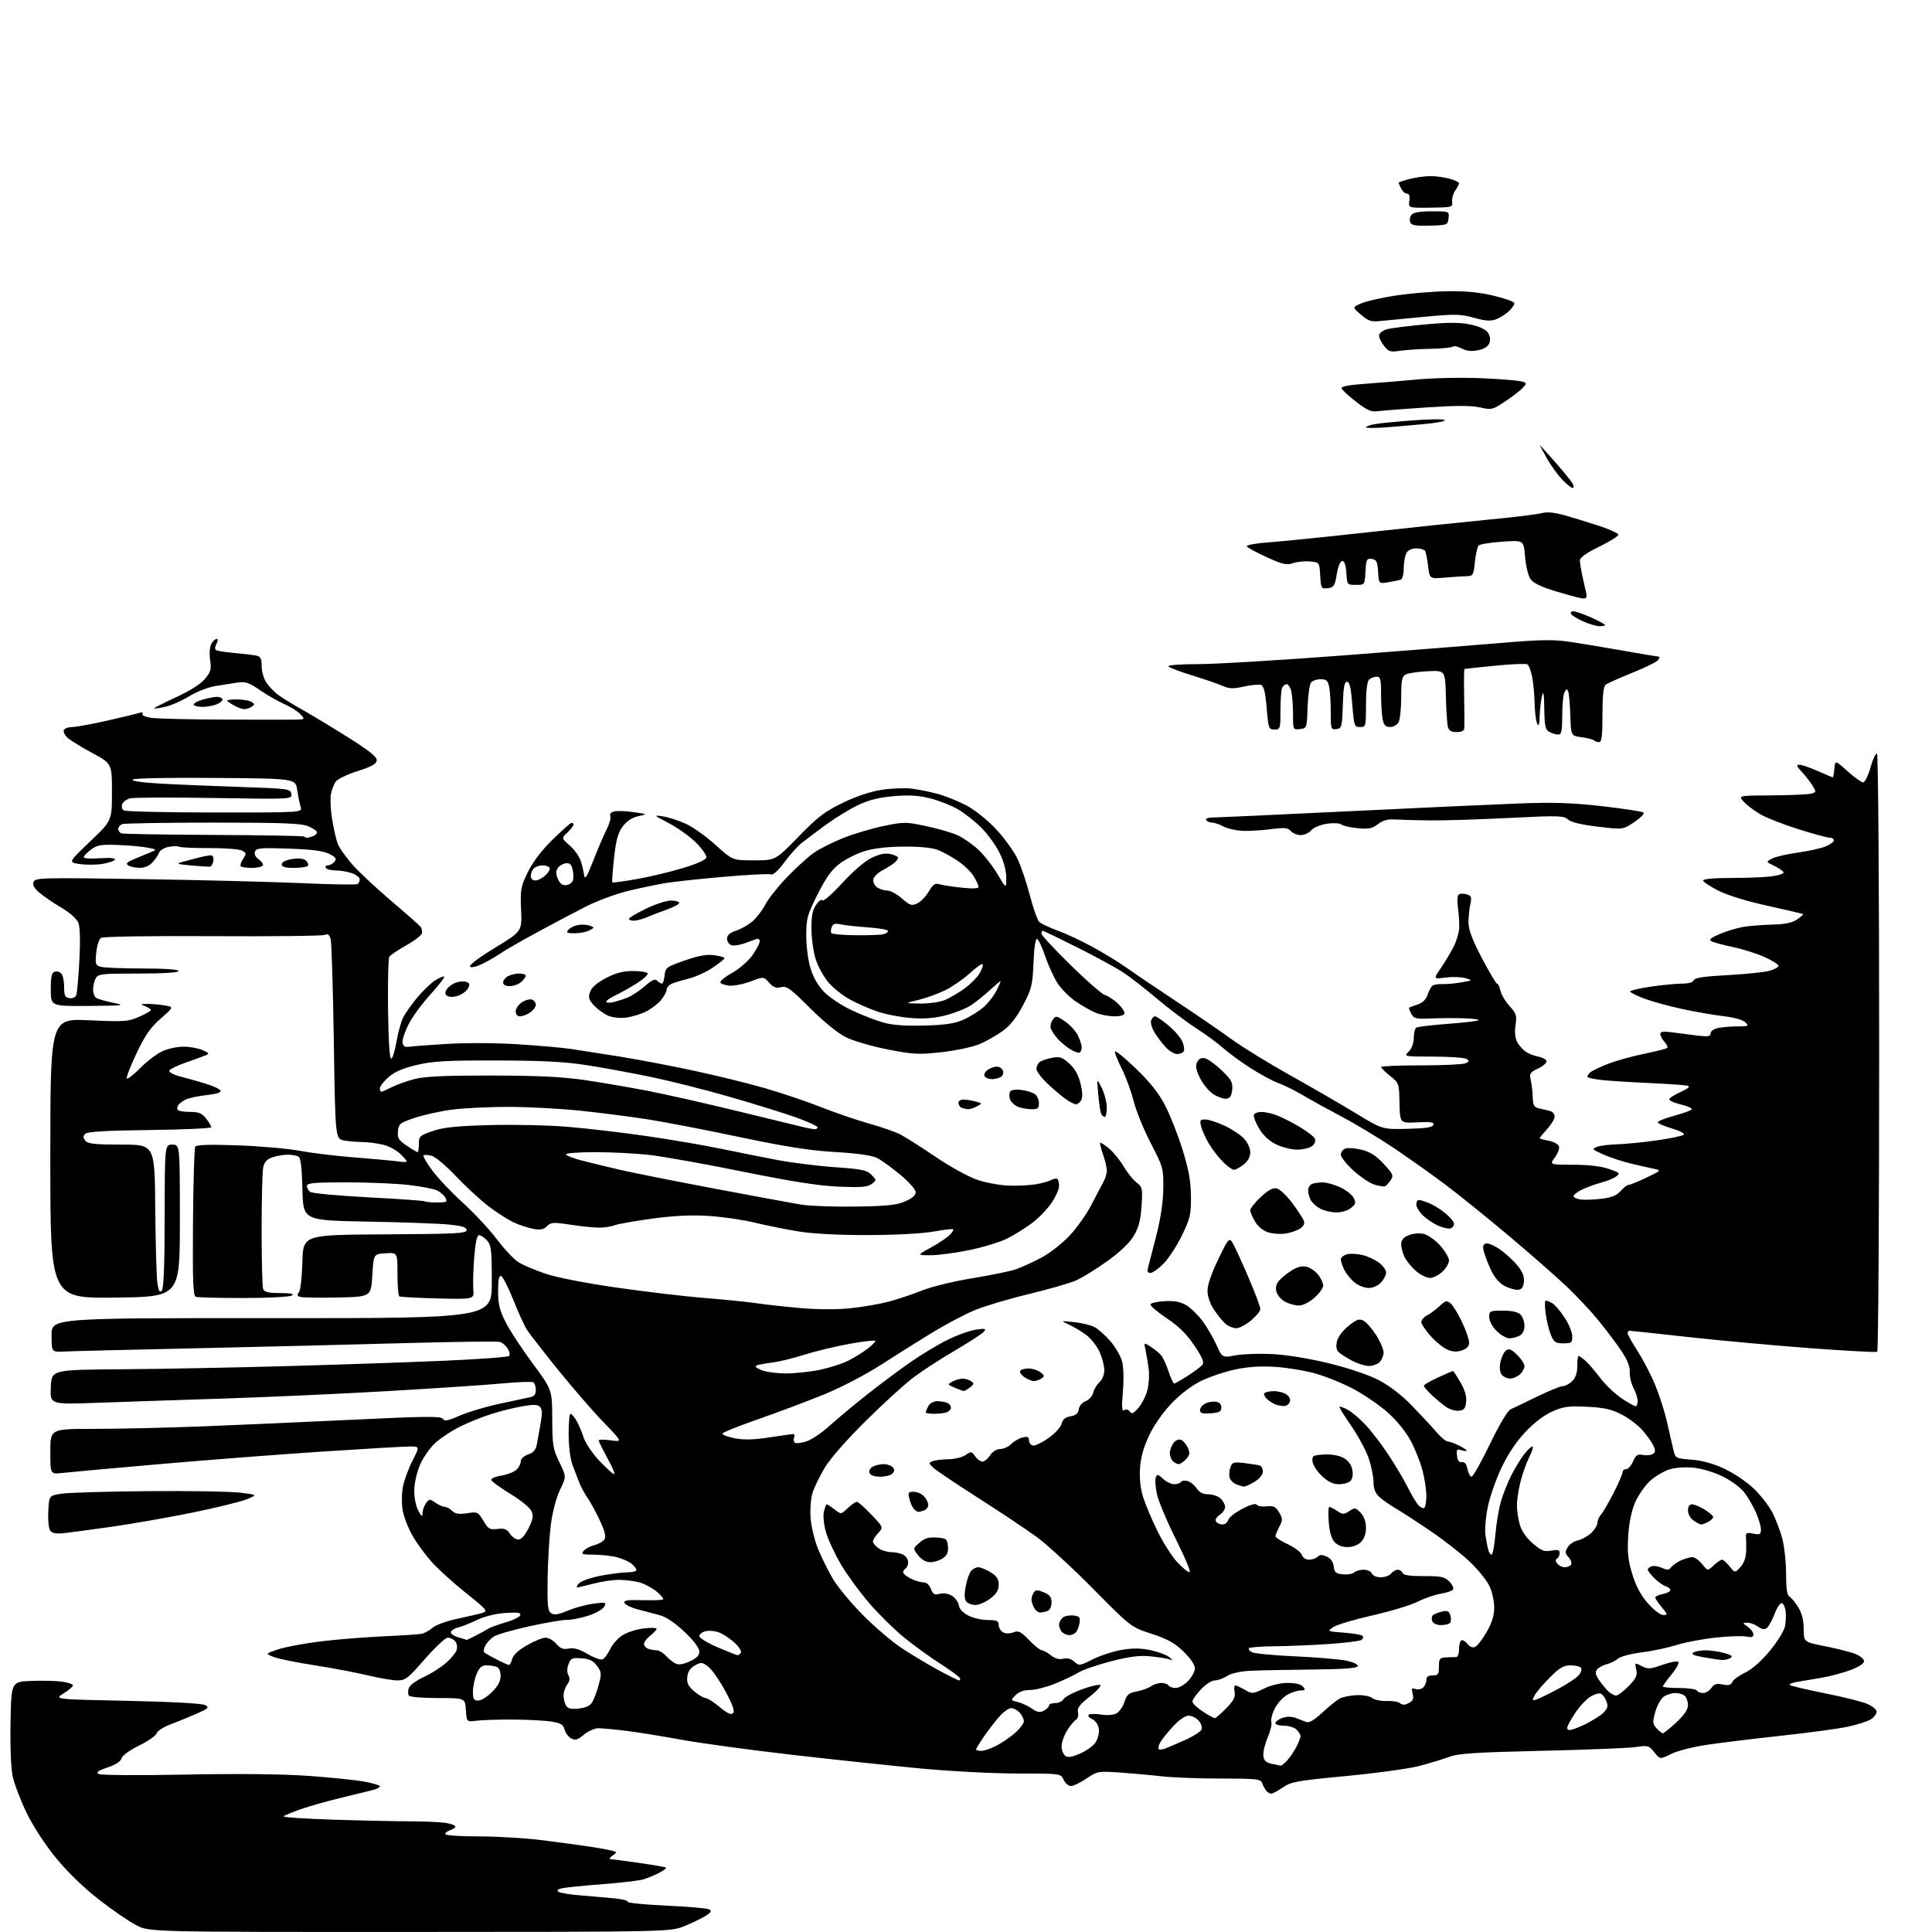 <?xml version="1.0" encoding="UTF-8" standalone="no"?>
<svg 
  version="1.1" 
  xmlns="http://www.w3.org/2000/svg" 
  xmlns:xlink="http://www.w3.org/1999/xlink" 
  xmlns:svg="http://www.w3.org/2000/svg"
  xmlns:rdf="http://www.w3.org/1999/02/22-rdf-syntax-ns#"
  xmlns:cc="http://creativecommons.org/ns#"
  xmlns:dc="http://purl.org/dc/elements/1.1/"
  viewBox="0 0 768 768"
  width="768"
  height="768"
>
<style>svg {background-color: white; }</style>"
<path stroke="none" fill="black" fill-rule="evenodd" d="M162.95,767.98C59.40,768.00 59.40,768.00 54.19,765.32C51.33,763.84 44.61,759.23 39.27,755.07C33.19,750.32 26.82,744.14 22.21,738.50C17.79,733.09 13.12,725.91 10.51,720.50C8.12,715.55 5.64,709.02 5.02,706.00C4.34,702.76 4.00,693.94 4.19,684.50C4.50,668.50 4.50,668.50 12.50,668.19C16.90,668.02 22.41,668.16 24.75,668.50C27.09,668.84 29.00,669.51 29.00,669.98C29.00,670.45 27.31,671.89 25.25,673.17C21.50,675.50 21.50,675.50 50.59,676.11C68.37,676.48 80.42,677.14 81.59,677.80C83.28,678.75 82.87,679.15 78.00,681.29C74.97,682.61 70.30,684.53 67.61,685.54C64.92,686.55 62.52,688.11 62.29,689.01C62.05,689.91 58.92,692.09 55.33,693.86C51.48,695.76 48.58,697.87 48.29,699.00C47.97,700.22 45.99,701.51 42.78,702.57C39.13,703.79 38.14,704.49 39.13,705.15C39.94,705.69 54.04,705.80 73.50,705.43C94.71,705.02 112.21,705.20 122.50,705.93C131.30,706.55 141.31,707.58 144.75,708.21C148.19,708.83 151.00,709.67 151.00,710.06C151.00,710.45 149.99,711.05 148.75,711.40C147.51,711.75 141.78,713.16 136.00,714.55C130.22,715.94 122.80,718.03 119.50,719.20C116.20,720.37 113.14,721.63 112.71,722.00C112.28,722.37 121.05,722.98 132.21,723.34C143.37,723.70 157.22,724.00 163.00,724.01C168.78,724.02 175.19,724.30 177.25,724.64C179.31,724.98 181.00,725.62 181.00,726.06C181.00,726.50 180.10,727.15 179.00,727.50C177.90,727.85 177.00,728.55 177.00,729.07C177.00,729.60 182.74,730.00 190.29,730.00C197.60,730.00 208.96,730.68 215.54,731.51C222.12,732.34 230.65,733.50 234.50,734.08C238.35,734.67 242.37,735.40 243.44,735.70C245.33,736.24 245.33,736.29 243.50,737.63C242.46,738.38 242.04,739.01 242.56,739.02C243.08,739.03 248.19,739.70 253.92,740.52C259.64,741.33 264.52,742.19 264.76,742.42C264.99,742.66 263.71,743.62 261.90,744.55C260.09,745.49 257.24,746.65 255.56,747.13C253.88,747.61 246.46,748.47 239.07,749.03C231.68,749.59 224.55,750.32 223.23,750.66C221.50,751.09 221.18,751.49 222.11,752.07C222.82,752.51 226.80,753.14 230.95,753.47C235.10,753.80 241.09,754.33 244.25,754.63C247.41,754.94 249.78,755.55 249.50,755.99C249.23,756.43 256.10,757.11 264.76,757.51C273.42,757.91 281.13,758.57 281.90,758.99C282.99,759.58 282.71,760.14 280.67,761.48C279.22,762.43 275.43,764.28 272.26,765.58C266.50,767.95 266.50,767.95 162.95,767.98zM505.32,713.00C504.73,713.00 503.81,712.44 503.28,711.75C502.75,711.06 502.03,709.71 501.69,708.75C501.13,707.18 499.41,707.00 485.26,707.00C476.56,707.00 465.86,706.59 461.47,706.08C457.09,705.58 449.63,704.91 444.89,704.59C436.55,704.03 436.15,704.10 431.89,706.99C429.48,708.62 426.70,709.97 425.73,709.98C424.75,709.99 423.44,708.88 422.82,707.50C421.68,705.00 421.68,705.00 404.52,705.00C395.09,705.00 377.95,704.12 366.44,703.04C354.92,701.96 331.77,699.50 315.00,697.58C298.23,695.65 278.43,692.96 271.00,691.59C263.57,690.22 253.69,688.63 249.03,688.05C244.37,687.47 239.34,687.00 237.85,687.00C236.37,687.00 233.79,688.15 232.12,689.56C229.63,691.65 228.71,691.92 227.05,691.03C225.94,690.43 224.75,688.85 224.42,687.52C223.92,685.54 222.94,684.95 219.15,684.35C216.59,683.94 209.78,683.58 204.00,683.55C198.22,683.52 191.70,683.73 189.50,684.00C185.50,684.50 185.50,684.50 185.20,679.75C184.89,675.00 184.89,675.00 174.00,675.00C167.76,675.00 162.85,674.57 162.49,673.99C162.15,673.44 162.15,672.11 162.49,671.04C162.83,669.97 165.45,668.02 168.35,666.70C171.23,665.38 175.24,662.85 177.25,661.09C179.26,659.32 181.19,656.98 181.53,655.89C181.88,654.80 181.62,653.25 180.96,652.45C180.30,651.65 178.97,651.00 178.02,651.00C177.06,651.00 172.96,654.82 168.89,659.50C162.24,667.14 161.15,667.99 158.00,667.99C156.07,667.99 150.68,667.07 146.00,665.94C141.32,664.82 131.73,663.01 124.68,661.92C117.63,660.84 110.43,659.36 108.68,658.64C105.50,657.34 105.50,657.34 110.59,655.64C113.39,654.71 120.86,653.30 127.19,652.52C133.53,651.73 144.74,650.82 152.10,650.48C159.47,650.15 166.43,649.69 167.57,649.47C168.70,649.24 170.66,648.16 171.92,647.07C173.17,645.98 177.64,644.36 181.85,643.47C186.06,642.57 190.56,641.52 191.86,641.13C194.04,640.48 193.50,639.84 185.23,633.24C180.28,629.29 174.17,623.76 171.65,620.96C169.13,618.15 165.69,613.46 164.02,610.54C162.35,607.62 160.59,603.15 160.12,600.61C159.64,598.03 159.64,593.91 160.12,591.25C160.60,588.64 162.31,583.91 163.92,580.75C166.86,575.00 166.86,575.00 162.89,575.00C160.71,575.00 145.11,575.91 128.21,577.02C111.32,578.13 82.20,580.37 63.50,582.01C44.80,583.64 27.36,585.22 24.75,585.52C20.00,586.07 20.00,586.07 20.00,577.03C20.00,568.00 20.00,568.00 37.47,568.00C47.08,568.00 66.31,567.56 80.22,567.02C94.12,566.48 121.18,565.28 140.34,564.36C169.32,562.96 175.32,562.91 176.01,564.01C176.67,565.08 177.99,564.84 182.67,562.77C185.87,561.35 193.00,559.22 198.50,558.03C204.00,556.84 209.51,555.66 210.75,555.41C212.34,555.09 213.00,554.25 213.00,552.54C213.00,551.21 212.55,549.84 211.99,549.49C211.43,549.15 205.92,549.35 199.74,549.93C193.56,550.52 173.20,551.88 154.50,552.96C135.80,554.05 106.10,555.39 88.50,555.96C70.90,556.53 48.27,557.28 38.20,557.65C19.90,558.30 19.90,558.30 20.20,551.40C20.50,544.50 20.50,544.50 48.50,544.30C63.90,544.20 93.60,543.63 114.50,543.04C135.40,542.45 163.53,541.49 177.00,540.90C190.47,540.30 201.87,539.46 202.33,539.03C202.79,538.59 202.57,537.28 201.83,536.11C201.10,534.94 199.74,533.74 198.81,533.44C197.88,533.14 180.33,533.37 159.81,533.94C139.29,534.52 101.80,535.44 76.50,535.99C51.20,536.54 28.25,537.11 25.50,537.25C20.50,537.50 20.50,537.50 20.50,530.72C20.50,523.94 20.50,523.94 108.00,523.98C195.50,524.03 195.50,524.03 195.50,509.62C195.50,496.85 195.28,494.97 193.60,493.11C192.55,491.95 191.13,491.00 190.45,491.00C189.61,491.00 188.99,493.85 188.51,499.82C188.13,504.67 187.97,510.41 188.15,512.57C188.49,516.50 188.49,516.50 174.00,516.15C166.02,515.95 159.16,515.59 158.75,515.34C158.34,515.09 158.00,511.06 158.00,506.39C158.00,497.89 158.00,497.89 153.25,498.20C148.50,498.50 148.50,498.50 148.00,507.00C147.50,515.50 147.50,515.50 134.05,515.78C126.65,515.93 119.97,515.82 119.19,515.52C118.15,515.12 118.06,514.63 118.85,513.68C119.44,512.97 120.06,507.54 120.21,501.62C120.50,490.86 120.50,490.86 153.00,490.68C181.14,490.52 185.50,490.30 185.50,489.00C185.50,487.88 183.74,487.32 178.50,486.78C174.65,486.39 160.03,485.85 146.00,485.60C120.50,485.12 120.50,485.12 120.22,472.85C120.03,464.57 119.54,460.33 118.72,459.80C118.05,459.38 116.10,459.02 114.40,459.02C112.69,459.01 109.93,459.48 108.26,460.06C106.03,460.84 105.06,461.93 104.61,464.18C104.28,465.87 104.00,477.06 104.00,489.04C104.00,501.03 104.27,511.55 104.61,512.42C105.07,513.62 106.69,514.00 111.36,514.02C115.69,514.03 117.06,514.32 116.00,515.00C115.17,515.53 106.55,515.98 96.83,515.98C87.11,515.99 78.56,515.77 77.83,515.49C76.76,515.08 76.54,509.35 76.72,485.94C76.84,469.97 77.24,456.42 77.61,455.82C78.08,455.07 83.28,454.90 94.39,455.29C103.25,455.60 114.33,456.57 119.00,457.44C123.67,458.32 133.12,459.47 140.00,460.01C146.88,460.55 154.75,461.26 157.50,461.60C162.50,462.22 162.50,462.22 159.65,459.20C158.01,457.46 154.97,455.73 152.46,455.09C150.07,454.49 146.40,454.00 144.31,453.99C142.21,453.98 138.88,453.71 136.89,453.38C133.29,452.78 133.29,452.78 132.70,414.14C132.38,392.89 131.80,374.46 131.43,373.19C130.93,371.52 130.30,371.09 129.12,371.64C128.23,372.05 108.15,372.28 84.50,372.14C58.80,372.00 40.94,372.28 40.11,372.84C39.35,373.36 38.51,376.02 38.25,378.75C37.81,383.30 37.97,383.76 40.14,384.34C41.44,384.69 48.91,384.98 56.75,384.99C65.57,384.99 71.00,385.38 71.00,386.00C71.00,386.62 65.01,387.00 55.04,387.00C40.27,387.00 38.99,387.15 38.04,388.93C37.47,390.00 37.00,392.00 37.00,393.38C37.00,394.75 37.56,396.25 38.25,396.69C38.94,397.14 41.98,398.00 45.00,398.62C50.08,399.66 49.33,399.75 35.36,399.87C20.22,400.00 20.22,400.00 20.19,393.44C20.16,388.52 20.52,386.74 21.64,386.31C22.46,385.99 23.67,386.27 24.32,386.92C24.97,387.57 25.50,389.99 25.50,392.30C25.50,395.82 25.84,396.55 27.62,396.80C28.81,396.97 30.00,396.45 30.32,395.60C30.64,394.78 31.19,388.57 31.55,381.80C31.96,374.05 31.82,368.52 31.17,366.85C30.54,365.26 27.85,362.86 24.45,360.85C21.33,359.01 17.40,356.33 15.72,354.91C13.58,353.09 12.87,351.79 13.34,350.56C13.97,348.92 16.60,348.85 56.25,349.46C79.49,349.82 108.10,350.54 119.83,351.06C131.56,351.59 141.57,351.76 142.08,351.45C142.59,351.14 143.00,350.28 143.00,349.54C143.00,348.80 141.58,347.70 139.85,347.10C138.12,346.49 135.22,346.00 133.41,346.00C131.60,346.00 129.84,345.55 129.50,345.00C129.16,344.45 129.53,344.00 130.32,344.00C131.11,344.00 132.29,343.35 132.95,342.56C133.92,341.39 133.55,340.82 130.92,339.46C128.57,338.24 124.18,337.67 114.83,337.34C103.66,336.95 101.90,337.11 101.36,338.51C100.97,339.53 101.53,340.68 102.89,341.63C104.07,342.46 104.77,343.56 104.46,344.07C104.14,344.58 102.18,345.00 100.11,345.00C98.03,345.00 96.06,344.72 95.72,344.39C95.38,344.05 95.79,342.73 96.62,341.46C98.01,339.33 97.98,339.06 96.22,338.12C95.16,337.55 89.29,337.10 83.17,337.12C77.06,337.14 71.64,336.89 71.13,336.58C70.62,336.27 68.77,336.30 67.02,336.65C65.26,337.00 63.57,338.01 63.27,338.89C62.96,339.78 61.79,341.51 60.68,342.75C59.40,344.17 57.51,344.99 55.58,344.98C53.88,344.98 51.83,344.55 51.02,344.03C49.85,343.29 50.39,342.74 53.52,341.43C55.71,340.51 58.62,339.30 60.00,338.73C62.42,337.72 62.38,337.66 58.50,336.93C56.30,336.52 51.02,336.04 46.76,335.88C40.27,335.64 38.59,335.92 36.32,337.61C34.84,338.71 33.48,340.07 33.30,340.61C33.09,341.22 35.50,341.44 39.62,341.17C43.94,340.90 46.05,341.10 45.65,341.76C45.31,342.31 42.99,343.07 40.51,343.45C38.03,343.82 34.00,343.82 31.56,343.46C27.13,342.79 27.13,342.79 35.81,334.51C44.50,326.23 44.50,326.23 44.50,314.88C44.50,303.52 44.50,303.52 36.50,299.23C32.10,296.87 27.66,294.10 26.63,293.07C25.60,292.04 25.06,290.71 25.44,290.10C25.81,289.50 27.33,289.00 28.81,288.99C30.29,288.99 36.41,287.87 42.41,286.51C48.42,285.14 54.21,283.75 55.29,283.41C56.47,283.03 57.01,283.18 56.64,283.78C56.28,284.35 57.82,285.03 60.26,285.37C62.59,285.69 75.53,286.00 89.00,286.05C102.47,286.10 115.26,286.11 117.40,286.07C121.27,286.00 121.29,285.98 119.47,283.96C118.45,282.84 115.57,281.02 113.06,279.91C110.55,278.80 106.17,276.29 103.33,274.33C98.93,271.31 97.58,270.86 94.33,271.34C92.22,271.65 88.22,272.28 85.44,272.75C82.66,273.21 78.04,275.03 75.18,276.79C72.32,278.55 68.08,280.42 65.77,280.94C63.45,281.46 61.42,281.76 61.26,281.59C61.10,281.43 64.95,279.48 69.81,277.25C75.34,274.72 79.69,271.97 81.42,269.92C83.81,267.07 84.09,266.08 83.53,262.36C83.16,259.88 83.35,257.22 83.98,256.04C84.58,254.92 85.52,254.00 86.07,254.00C86.72,254.00 86.71,254.67 86.03,255.94C85.42,257.09 85.37,258.11 85.91,258.45C86.42,258.76 89.68,259.26 93.16,259.57C96.65,259.88 100.51,260.33 101.75,260.58C103.60,260.96 104.00,261.70 104.01,264.77C104.01,266.82 104.81,269.70 105.78,271.18C106.75,272.65 108.73,274.78 110.17,275.92C111.62,277.06 116.11,279.85 120.15,282.11C124.19,284.38 132.57,289.45 138.76,293.37C147.17,298.69 149.96,300.97 149.76,302.35C149.57,303.70 147.51,304.83 142.17,306.52C138.14,307.79 134.23,309.66 133.49,310.67C132.75,311.68 131.87,313.94 131.53,315.71C131.20,317.47 131.42,321.97 132.03,325.71C132.64,329.44 133.63,333.79 134.24,335.37C134.85,336.95 137.40,340.60 139.92,343.50C142.44,346.39 149.45,352.96 155.50,358.11C161.55,363.25 166.84,367.92 167.25,368.48C167.66,369.04 167.88,370.16 167.74,370.96C167.60,371.76 164.80,373.93 161.51,375.78C158.22,377.63 155.19,379.68 154.77,380.32C154.35,380.97 154.12,390.39 154.25,401.25C154.41,413.71 154.87,420.95 155.50,420.85C156.05,420.77 157.00,417.71 157.62,414.05C158.24,410.39 159.44,406.05 160.29,404.41C161.14,402.76 163.65,399.22 165.86,396.55C168.07,393.87 171.28,390.79 172.98,389.71C174.69,388.63 176.30,387.97 176.57,388.24C176.84,388.51 174.36,391.72 171.05,395.37C167.74,399.02 163.90,404.24 162.52,406.97C161.13,409.70 160.00,412.85 160.00,413.97C160.00,415.09 160.56,416.05 161.25,416.12C161.94,416.18 162.95,416.14 163.50,416.02C164.05,415.90 170.35,415.43 177.50,414.98C184.86,414.51 197.01,414.56 205.50,415.09C213.75,415.60 223.43,416.45 227.00,416.98C230.57,417.51 239.35,418.88 246.50,420.03C253.65,421.18 266.93,423.71 276.00,425.66C285.07,427.61 297.87,430.76 304.44,432.67C311.00,434.58 320.90,437.93 326.42,440.12C331.95,442.31 340.48,445.23 345.39,446.61C350.30,447.99 355.93,449.95 357.91,450.97C359.88,451.99 366.21,456.01 371.96,459.90C377.86,463.90 385.13,467.88 388.65,469.05C392.08,470.19 397.72,471.21 401.19,471.31C404.66,471.42 409.42,471.17 411.76,470.78C414.11,470.38 416.86,469.61 417.88,469.06C418.90,468.52 420.02,468.35 420.37,468.70C420.72,469.05 421.00,470.31 421.00,471.50C421.00,472.68 419.68,475.65 418.07,478.08C416.45,480.51 412.97,484.13 410.32,486.13C407.67,488.13 403.19,490.92 400.37,492.34C397.55,493.76 390.72,495.83 385.21,496.96C379.70,498.08 372.78,498.99 369.84,498.98C364.50,498.96 364.50,498.96 370.00,495.94C373.02,494.28 376.38,492.05 377.44,490.99C378.51,489.92 379.19,488.87 378.94,488.65C378.70,488.43 375.12,488.85 371.00,489.58C366.60,490.37 355.86,490.94 345.00,490.96C333.29,490.98 323.16,490.45 317.39,489.51C312.38,488.70 304.51,487.12 299.89,485.99C295.28,484.86 287.00,483.67 281.50,483.34C274.59,482.93 267.69,483.26 259.15,484.43C252.36,485.36 245.69,486.55 244.34,487.06C242.98,487.58 240.21,488.00 238.18,488.01C236.16,488.01 231.05,487.49 226.84,486.85C219.94,485.80 219.00,485.85 217.43,487.42C216.12,488.74 214.82,489.00 212.10,488.50C210.12,488.14 206.70,487.04 204.50,486.06C202.30,485.09 197.78,482.23 194.45,479.71C191.12,477.19 185.20,471.74 181.30,467.61C177.39,463.47 173.01,459.79 171.55,459.42C170.10,459.06 168.66,459.00 168.36,459.30C168.07,459.60 169.64,462.30 171.85,465.30C174.07,468.31 179.54,474.08 184.01,478.13C188.48,482.18 194.55,488.71 197.50,492.62C200.45,496.54 204.35,500.67 206.18,501.80C208.01,502.93 212.89,504.99 217.04,506.38C221.47,507.87 233.21,510.14 245.54,511.90C257.07,513.55 272.57,515.38 280.00,515.96C287.43,516.54 296.65,517.48 300.50,518.03C304.35,518.59 312.41,519.47 318.41,520.00C325.03,520.57 332.71,520.60 337.95,520.06C342.69,519.57 349.42,518.43 352.91,517.52C356.39,516.62 362.46,514.61 366.38,513.05C370.47,511.42 379.13,509.31 386.68,508.09C393.93,506.92 401.72,505.30 404.01,504.50C406.29,503.69 410.84,501.60 414.12,499.85C417.41,498.10 422.43,494.14 425.31,491.03C428.18,487.93 432.02,482.49 433.85,478.94C435.67,475.40 437.79,471.38 438.56,470.00C439.34,468.62 439.98,466.54 439.99,465.38C439.99,464.21 439.32,461.32 438.49,458.97C437.66,456.61 437.15,454.51 437.36,454.30C437.58,454.09 439.16,455.11 440.89,456.56C442.62,458.02 445.20,461.19 446.62,463.61C448.03,466.03 450.34,468.91 451.73,470.00C454.13,471.89 454.24,472.40 453.79,479.39C453.43,484.93 452.67,487.89 450.75,491.17C449.08,494.02 445.40,497.55 440.25,501.26C435.88,504.40 430.27,507.88 427.77,508.98C425.27,510.09 416.76,512.54 408.86,514.44C400.96,516.33 391.35,519.20 387.50,520.80C383.65,522.40 376.23,526.31 371.00,529.48C365.77,532.66 356.55,538.44 350.50,542.34C344.08,546.48 334.51,551.47 327.50,554.34C320.90,557.03 309.20,561.43 301.50,564.11C293.81,566.79 287.38,569.37 287.22,569.85C287.06,570.33 289.20,571.17 291.99,571.72C295.65,572.45 299.46,572.36 305.77,571.40C310.57,570.67 314.89,570.05 315.36,570.04C315.83,570.02 315.96,570.66 315.65,571.47C315.34,572.28 315.53,573.21 316.06,573.54C316.60,573.87 318.66,573.61 320.64,572.95C322.62,572.30 326.62,569.61 329.53,566.97C332.45,564.33 339.03,558.84 344.17,554.76C349.30,550.69 357.11,544.83 361.53,541.75C365.94,538.67 372.69,534.58 376.53,532.68C380.36,530.77 385.48,528.92 387.90,528.57C391.69,528.02 392.14,528.13 391.09,529.39C390.42,530.20 385.29,533.53 379.69,536.80C374.08,540.08 366.63,544.91 363.13,547.55C359.62,550.19 351.04,558.01 344.06,564.93C336.51,572.40 329.92,579.93 327.81,583.50C325.85,586.80 323.69,591.23 323.01,593.35C322.33,595.48 321.97,599.94 322.21,603.35C322.44,606.74 323.79,612.31 325.21,615.78C326.63,619.23 329.30,624.61 331.15,627.72C332.99,630.83 338.32,637.25 343.00,641.99C347.68,646.72 354.65,652.66 358.50,655.20C362.35,657.73 368.88,661.64 373.00,663.89C377.12,666.14 380.86,667.98 381.31,667.99C381.75,667.99 381.82,667.52 381.45,666.93C381.09,666.34 377.59,663.80 373.68,661.29C369.76,658.78 363.44,654.21 359.63,651.13C355.82,648.05 349.57,641.93 345.74,637.52C341.92,633.11 336.80,626.12 334.36,622.00C331.93,617.88 329.24,612.13 328.39,609.23C327.50,606.19 327.13,602.71 327.50,600.98C327.86,599.34 328.39,598.00 328.67,598.00C328.95,598.00 330.34,598.91 331.76,600.03C334.34,602.05 334.34,602.05 336.97,599.53C338.42,598.14 340.05,597.00 340.60,597.00C341.14,597.00 343.75,599.29 346.39,602.09C351.19,607.17 351.19,607.17 349.09,609.40C347.94,610.63 347.00,612.14 347.00,612.76C347.00,613.38 348.00,614.59 349.22,615.44C350.44,616.30 352.72,617.00 354.29,617.00C355.85,617.00 358.00,617.47 359.07,618.04C360.13,618.60 361.00,619.93 361.00,620.98C361.00,622.02 360.55,623.16 360.00,623.50C359.45,623.84 359.00,624.53 359.00,625.03C359.00,625.54 360.33,626.64 361.95,627.47C363.57,628.31 365.83,629.00 366.98,629.00C368.29,629.00 369.41,629.95 370.04,631.60C370.87,633.78 371.46,634.10 373.62,633.56C375.24,633.15 377.08,633.48 378.53,634.43C379.81,635.27 381.00,636.97 381.18,638.23C381.38,639.65 382.81,641.15 385.00,642.25C386.93,643.21 390.41,644.00 392.75,644.00C396.30,644.00 397.00,644.32 397.00,645.95C397.00,647.02 397.76,648.33 398.70,648.85C399.74,649.43 401.32,649.45 402.80,648.89C404.87,648.10 405.75,648.54 409.10,651.99C411.24,654.19 413.49,656.00 414.09,656.00C414.69,656.00 416.32,656.89 417.71,657.99C419.40,659.32 421.04,659.78 422.66,659.37C424.26,658.97 425.75,659.37 427.05,660.54C428.94,662.25 429.21,662.22 434.30,659.65C437.20,658.18 442.33,656.49 445.70,655.90C450.15,655.11 453.30,655.13 457.27,655.95C460.28,656.58 463.58,657.78 464.62,658.63C466.46,660.13 466.46,660.15 464.58,659.55C463.53,659.21 460.15,658.69 457.08,658.39C452.96,657.99 448.93,658.52 441.68,660.38C436.29,661.78 430.44,663.79 428.68,664.87C426.93,665.94 422.72,667.94 419.32,669.31C415.93,670.68 411.48,671.80 409.45,671.80C407.06,671.80 405.03,672.52 403.72,673.84C401.68,675.88 401.68,675.88 404.59,676.59C406.19,676.97 408.73,678.15 410.22,679.20C412.37,680.70 413.38,680.87 414.97,680.01C416.09,679.42 417.00,678.50 417.00,677.96C417.00,677.43 418.10,677.00 419.45,677.00C420.80,677.00 422.29,676.30 422.77,675.44C423.25,674.58 426.63,672.80 430.28,671.47C433.93,670.15 437.15,669.43 437.43,669.89C437.71,670.35 435.71,672.47 432.98,674.61C429.09,677.66 428.13,678.97 428.52,680.70C428.80,681.97 428.43,683.23 427.63,683.70C426.87,684.14 425.29,686.08 424.12,688.00C422.96,689.92 422.01,692.68 422.00,694.13C422.00,695.57 422.62,697.27 423.37,697.90C424.42,698.77 425.83,698.57 429.31,697.08C431.82,696.01 434.61,694.00 435.51,692.63C436.41,691.25 437.00,688.87 436.82,687.34C436.62,685.62 435.60,684.10 434.16,683.39C432.85,682.74 432.28,681.95 432.85,681.59C433.42,681.24 435.65,681.24 437.81,681.58C440.03,681.94 442.62,681.74 443.79,681.11C444.92,680.51 446.36,678.45 446.99,676.54C447.94,673.64 448.74,672.95 451.82,672.39C453.84,672.02 456.39,671.11 457.47,670.36C458.56,669.61 460.44,669.00 461.66,669.00C462.88,669.00 464.16,669.45 464.50,670.00C464.84,670.55 466.13,671.00 467.37,671.00C468.61,671.00 470.84,669.74 472.31,668.20C473.79,666.65 475.00,664.39 475.00,663.16C475.00,661.83 473.18,659.16 470.49,656.54C466.97,653.12 464.16,651.56 457.74,649.45C449.50,646.74 449.50,646.74 434.50,631.54C426.25,623.19 416.12,613.89 412.00,610.89C407.88,607.89 397.52,600.99 389.00,595.55C380.48,590.11 372.47,584.74 371.20,583.61C369.08,581.71 369.04,581.51 370.70,580.85C371.69,580.46 374.54,580.11 377.03,580.07C379.52,580.03 382.59,579.27 383.86,578.39C386.02,576.88 386.25,576.91 387.63,578.89C388.45,580.05 389.75,581.00 390.53,581.00C391.31,581.00 392.69,579.88 393.59,578.50C394.58,576.99 396.17,576.00 397.62,576.00C398.93,576.00 400.89,575.11 401.97,574.03C403.06,572.94 405.09,571.77 406.47,571.42C408.41,570.93 409.00,571.17 409.00,572.42C409.00,573.32 409.63,574.31 410.41,574.60C411.18,574.90 413.98,573.62 416.63,571.76C419.37,569.84 421.69,567.33 422.01,565.94C422.42,564.21 423.45,563.36 425.54,563.00C427.67,562.63 428.59,561.85 428.83,560.19C429.01,558.87 430.17,557.50 431.55,556.98C432.87,556.48 434.22,554.96 434.56,553.61C434.90,552.25 436.04,550.37 437.09,549.42C438.20,548.41 438.99,546.39 438.98,544.60C438.97,542.89 438.11,539.65 437.09,537.38C436.06,535.12 433.71,532.12 431.86,530.72C430.01,529.33 426.93,527.46 425.00,526.59C421.50,524.99 421.50,524.99 426.91,525.55C429.88,525.86 433.55,526.75 435.06,527.53C436.56,528.31 439.43,530.85 441.41,533.17C443.40,535.49 445.48,539.09 446.04,541.15C446.63,543.33 446.77,548.36 446.37,553.11C445.83,559.61 445.95,561.15 446.96,560.53C447.69,560.07 448.60,560.32 449.13,561.12C449.85,562.22 450.54,561.93 452.48,559.73C453.83,558.21 455.45,555.06 456.07,552.73C456.70,550.41 456.94,546.48 456.60,544.00C456.26,541.52 455.69,538.16 455.34,536.53C454.68,533.56 454.68,533.56 457.59,535.46C459.19,536.50 461.05,538.06 461.72,538.92C462.39,539.79 463.66,542.64 464.55,545.25C465.44,547.86 466.42,550.00 466.74,550.00C467.06,550.00 469.47,548.63 472.09,546.95C474.70,545.26 477.34,543.29 477.94,542.57C478.78,541.56 478.02,539.72 474.77,534.87C471.70,530.29 468.60,527.23 463.76,524.00C460.05,521.52 457.16,519.05 457.34,518.50C457.51,517.95 460.10,517.38 463.08,517.23C467.09,517.03 469.34,517.47 471.72,518.95C473.49,520.04 476.36,522.86 478.09,525.22C479.83,527.57 482.29,531.81 483.56,534.63C485.86,539.75 485.86,539.75 491.18,538.76C494.11,538.22 500.77,538.01 506.00,538.28C511.67,538.59 520.74,540.08 528.50,541.99C536.40,543.93 544.13,546.56 548.21,548.69C552.44,550.91 557.31,554.68 561.35,558.86C564.88,562.51 569.22,567.19 570.99,569.25C572.76,571.31 574.77,573.00 575.45,573.00C576.13,573.00 578.11,573.71 579.85,574.57C581.58,575.44 583.00,576.37 583.00,576.64C583.00,576.91 582.07,576.84 580.92,576.48C579.12,575.90 578.89,576.18 579.17,578.66C579.40,580.62 580.00,581.42 581.12,581.24C582.22,581.06 582.94,581.95 583.35,583.99C583.68,585.64 584.41,587.00 584.98,587.00C585.55,587.00 588.82,581.18 592.26,574.06C596.04,566.23 599.29,560.77 600.50,560.22C601.60,559.73 606.34,557.45 611.04,555.16C615.74,552.87 620.35,551.00 621.29,551.00C622.23,551.00 623.90,550.10 625.00,549.00C626.33,547.67 627.00,545.67 627.00,543.00C627.00,540.80 627.22,539.00 627.49,539.00C627.76,539.00 628.91,539.79 630.04,540.75C631.18,541.71 633.85,544.80 635.98,547.60C638.10,550.41 641.98,554.12 644.59,555.85C647.21,557.58 649.72,559.00 650.17,559.00C650.63,559.00 651.00,558.08 651.00,556.95C651.00,555.82 650.25,553.46 649.33,551.70C648.41,549.94 647.74,547.10 647.85,545.38C647.98,543.24 646.92,540.59 644.43,536.88C642.44,533.92 638.36,528.50 635.36,524.84C632.37,521.17 626.67,515.10 622.70,511.34C618.73,507.58 608.51,498.62 599.99,491.44C591.47,484.26 580.00,475.00 574.50,470.86C569.00,466.73 559.69,460.13 553.82,456.20C547.94,452.26 538.72,446.72 533.32,443.87C527.92,441.02 520.96,437.18 517.86,435.34C514.76,433.50 510.45,431.36 508.29,430.60C506.12,429.84 501.14,427.15 497.21,424.64C493.28,422.12 488.37,418.53 486.28,416.66C484.20,414.79 479.34,411.21 475.47,408.72C471.60,406.23 464.63,400.97 459.97,397.03C455.31,393.09 449.25,388.38 446.50,386.56C443.75,384.74 435.54,380.27 428.26,376.62C420.98,372.98 414.80,370.00 414.51,370.00C414.23,370.00 414.00,370.51 414.00,371.14C414.00,371.76 419.18,377.36 425.51,383.57C431.84,389.79 438.03,395.18 439.26,395.55C440.49,395.92 442.74,397.38 444.25,398.80C445.76,400.22 447.00,401.96 447.00,402.69C447.00,403.55 445.63,404.00 442.97,404.00C440.75,404.00 437.38,403.35 435.48,402.56C433.58,401.76 429.98,399.70 427.48,397.99C424.98,396.27 421.75,392.98 420.29,390.68C418.83,388.38 416.66,383.60 415.46,380.05C414.26,376.50 412.82,373.44 412.26,373.25C411.63,373.04 411.08,376.65 410.83,382.71C410.45,391.71 410.11,393.08 406.65,399.62C404.03,404.58 401.57,407.69 398.54,409.87C396.14,411.59 392.03,413.92 389.39,415.05C386.74,416.18 380.01,417.62 374.39,418.24C365.11,419.28 363.16,419.18 352.84,417.16C346.55,415.93 339.14,413.76 336.19,412.28C332.99,410.67 327.35,406.08 321.96,400.69C314.17,392.90 312.72,391.85 310.47,392.42C308.51,392.91 307.39,392.49 305.73,390.63C303.57,388.19 303.57,388.19 298.30,390.16C295.41,391.24 291.60,391.99 289.85,391.81C288.09,391.64 286.51,391.05 286.34,390.50C286.17,389.95 288.27,388.27 291.00,386.76C293.74,385.25 297.33,382.14 298.99,379.86C300.65,377.57 302.00,375.04 302.00,374.24C302.00,373.44 301.44,373.00 300.75,373.25C300.06,373.51 297.87,374.30 295.88,375.01C293.88,375.73 291.52,376.03 290.63,375.69C289.73,375.34 289.00,374.18 289.00,373.11C289.00,371.76 290.09,370.79 292.53,369.99C294.46,369.35 297.41,367.69 299.07,366.29C300.73,364.89 303.03,361.89 304.19,359.62C305.35,357.36 309.27,352.41 312.90,348.64C316.53,344.87 321.35,340.50 323.62,338.93C325.89,337.36 331.14,334.73 335.30,333.08C339.45,331.43 346.65,329.30 351.30,328.34C359.35,326.68 360.13,326.69 368.12,328.39C372.73,329.37 378.30,330.97 380.50,331.94C382.70,332.92 386.41,335.47 388.74,337.61C391.07,339.75 394.56,344.17 396.49,347.44C400.00,353.38 400.00,353.38 400.00,348.89C400.00,346.01 399.03,342.44 397.29,338.95C395.80,335.95 392.54,331.46 390.04,328.98C387.54,326.49 383.39,323.22 380.82,321.72C378.24,320.22 373.32,318.27 369.89,317.39C365.23,316.20 361.55,315.97 355.40,316.48C349.45,316.98 345.47,317.96 341.11,320.03C337.78,321.60 332.01,325.14 328.28,327.88C324.55,330.63 320.23,333.87 318.69,335.07C317.14,336.27 314.06,339.71 311.85,342.70C309.24,346.23 307.32,347.95 306.39,347.59C305.59,347.29 297.19,347.71 287.72,348.54C278.25,349.36 267.80,350.49 264.50,351.04C261.20,351.59 254.59,352.97 249.82,354.12C245.04,355.26 237.39,358.09 232.82,360.41C228.24,362.73 219.42,367.40 213.21,370.78C207.00,374.16 200.70,377.78 199.21,378.83C197.72,379.88 194.53,381.73 192.13,382.95C189.52,384.27 187.40,384.80 186.86,384.26C186.31,383.71 190.28,380.71 196.72,376.79C207.50,370.24 207.50,370.24 207.14,361.57C206.80,353.52 206.99,352.46 209.88,346.59C211.86,342.57 215.36,337.97 219.53,333.89C223.12,330.38 226.50,327.35 227.03,327.17C227.57,326.98 228.00,327.24 228.00,327.74C228.00,328.24 226.91,329.67 225.58,330.93C223.16,333.20 223.16,333.20 226.52,336.15C228.37,337.77 230.33,340.54 230.88,342.30C231.44,344.06 232.04,346.62 232.22,348.00C232.47,349.89 233.37,348.42 235.88,342.00C237.72,337.32 240.10,331.77 241.18,329.65C242.26,327.54 242.90,325.18 242.61,324.41C242.27,323.54 242.90,322.84 244.29,322.53C245.50,322.26 248.97,322.40 252.00,322.85C257.50,323.65 257.50,323.65 253.79,324.43C251.34,324.94 249.24,326.31 247.61,328.44C245.67,330.99 244.93,333.65 244.10,341.03C243.53,346.18 243.22,350.55 243.42,350.75C243.61,350.95 247.99,350.36 253.14,349.45C258.29,348.54 266.55,346.56 271.50,345.07C277.05,343.39 280.61,341.77 280.79,340.86C280.94,340.05 279.12,337.41 276.73,335.01C274.34,332.60 269.48,329.12 265.94,327.26C259.70,324.00 259.63,323.92 263.50,324.52C265.70,324.86 269.79,326.17 272.59,327.44C275.38,328.70 280.72,332.50 284.44,335.87C291.20,342.00 291.20,342.00 299.73,342.00C308.26,342.00 308.26,342.00 317.38,332.63C325.06,324.73 327.84,322.60 335.00,319.14C340.37,316.54 346.08,314.63 350.50,313.96C354.35,313.36 359.75,313.16 362.50,313.51C365.25,313.85 369.98,314.82 373.00,315.66C376.02,316.49 381.10,318.56 384.28,320.24C387.56,321.98 392.60,326.02 395.91,329.57C399.13,333.01 402.93,338.23 404.36,341.16C405.79,344.10 408.04,350.71 409.37,355.86C410.70,361.01 412.40,365.79 413.14,366.49C413.89,367.19 417.20,368.75 420.50,369.95C423.80,371.15 430.10,374.11 434.50,376.52C438.90,378.93 444.75,382.51 447.50,384.47C450.25,386.44 459.02,392.37 467.00,397.65C474.98,402.93 485.11,409.88 489.53,413.08C493.94,416.29 504.52,422.79 513.03,427.54C521.54,432.29 533.23,439.06 539.00,442.57C549.50,448.96 549.50,448.96 559.42,448.73C566.68,448.56 569.46,448.14 569.78,447.15C570.14,446.09 568.79,445.88 563.37,446.15C556.50,446.50 556.50,446.50 556.33,438.53C556.17,430.66 556.12,430.52 552.58,427.68C550.61,426.10 549.00,424.51 549.00,424.15C549.00,423.79 556.09,423.50 564.75,423.50C573.41,423.50 581.39,423.14 582.47,422.70C584.13,422.02 584.21,421.74 582.97,420.96C582.16,420.45 576.21,420.02 569.75,420.02C558.00,420.00 558.00,420.00 560.00,418.00C561.23,416.77 562.00,414.67 562.00,412.56C562.00,410.67 562.46,408.84 563.01,408.49C563.57,408.15 569.24,407.47 575.62,406.99C582.00,406.51 587.47,405.87 587.78,405.56C588.08,405.25 585.45,404.90 581.92,404.78C578.39,404.66 572.50,404.70 568.82,404.86C562.85,405.12 562.03,404.92 560.99,402.99C560.36,401.80 559.99,400.70 560.17,400.55C560.35,400.40 561.85,399.84 563.50,399.31C565.48,398.67 566.84,397.35 567.49,395.42C568.03,393.81 568.93,392.18 569.48,391.79C570.04,391.40 571.84,391.13 573.49,391.18C575.15,391.24 578.52,390.93 581.00,390.49C585.49,389.69 585.49,389.69 582.50,388.83C580.85,388.35 577.31,388.24 574.63,388.59C569.75,389.22 569.75,389.22 572.74,384.86C574.38,382.46 576.67,378.64 577.82,376.37C578.98,374.09 579.98,370.72 580.06,368.87C580.14,367.01 579.91,363.40 579.56,360.83C579.17,357.97 579.32,355.92 579.97,355.52C580.55,355.16 581.96,355.17 583.11,355.53C584.87,356.09 585.09,356.69 584.49,359.35C584.10,361.08 583.77,364.32 583.75,366.55C583.73,369.52 585.13,373.30 589.04,380.80C591.97,386.41 594.69,391.00 595.10,391.00C595.51,391.00 596.12,392.27 596.46,393.82C596.80,395.37 598.43,398.12 600.08,399.93C602.76,402.86 603.02,403.69 602.45,407.50C602.04,410.19 602.27,412.64 603.06,414.14C603.75,415.44 605.26,417.18 606.40,418.00C607.55,418.82 609.80,419.73 611.41,420.00C613.02,420.27 614.52,421.05 614.75,421.73C614.97,422.41 613.51,423.74 611.50,424.70C608.16,426.29 607.90,426.71 608.52,429.47C608.89,431.14 609.25,434.20 609.30,436.28C609.39,439.48 609.79,440.15 611.95,440.62C613.35,440.93 615.29,441.40 616.25,441.66C617.21,441.92 618.00,442.90 618.00,443.84C618.00,444.78 616.65,447.03 615.00,448.84C613.35,450.65 612.00,452.27 612.00,452.45C612.00,452.63 613.60,453.08 615.55,453.44C617.51,453.81 619.37,454.79 619.69,455.63C620.01,456.46 619.30,458.46 618.10,460.07C615.94,463.00 615.94,463.00 625.29,463.00C631.35,463.00 636.34,463.58 639.48,464.65C643.96,466.17 644.18,466.40 642.43,467.68C641.39,468.44 638.73,469.53 636.52,470.10C634.31,470.67 630.93,471.90 629.00,472.82C627.08,473.74 625.51,474.95 625.50,475.50C625.50,476.05 626.84,476.65 628.47,476.84C630.10,477.02 633.85,476.87 636.80,476.51C640.68,476.02 642.73,475.17 644.26,473.42C645.41,472.09 646.84,471.00 647.43,471.00C648.02,471.00 651.20,469.70 654.50,468.12C660.40,465.29 660.45,465.24 657.50,464.62C655.85,464.28 651.80,463.36 648.50,462.58C645.20,461.80 640.25,460.18 637.50,458.98C632.87,456.95 632.67,456.73 634.80,455.91C636.07,455.42 639.67,454.96 642.80,454.88C645.94,454.80 652.99,454.10 658.49,453.33C663.98,452.56 668.86,451.54 669.34,451.06C669.82,450.58 667.74,449.49 664.60,448.57C661.52,447.68 659.00,446.57 659.00,446.12C659.00,445.67 661.93,444.50 665.51,443.53C669.09,442.56 672.24,441.42 672.51,440.99C672.78,440.55 670.75,439.66 668.00,439.00C665.14,438.31 663.27,437.37 663.63,436.80C663.97,436.24 666.09,434.96 668.35,433.95C670.96,432.79 671.92,431.94 670.98,431.63C670.17,431.36 663.65,430.89 656.50,430.57C649.35,430.26 640.69,429.72 637.25,429.38C633.81,429.04 631.00,428.42 631.00,428.00C631.00,427.59 631.56,426.78 632.25,426.21C632.94,425.63 635.98,424.18 639.00,422.98C642.03,421.77 648.49,419.96 653.36,418.95C658.24,417.94 662.47,416.86 662.77,416.56C663.07,416.26 662.57,415.19 661.66,414.18C660.75,413.17 660.00,411.75 660.00,411.04C660.00,410.05 661.17,409.89 664.75,410.38C667.36,410.74 671.86,411.31 674.75,411.66C679.04,412.16 680.00,412.00 680.00,410.76C680.00,409.87 681.28,408.99 683.12,408.62C684.84,408.28 688.32,408.00 690.84,408.00C695.05,408.00 695.30,407.87 693.82,406.40C692.89,405.46 689.38,404.46 685.36,403.98C681.59,403.54 674.21,402.26 668.97,401.15C663.73,400.04 656.86,398.17 653.72,397.00C650.57,395.82 648.00,394.53 648.00,394.13C648.00,393.73 651.74,392.86 656.30,392.20C660.87,391.54 666.44,391.00 668.69,391.00C671.20,391.00 672.99,390.48 673.30,389.66C673.68,388.68 677.34,388.13 686.66,387.63C693.72,387.25 701.19,386.49 703.25,385.93C705.31,385.38 707.00,384.48 707.00,383.95C707.00,383.41 704.55,381.85 701.56,380.49C698.57,379.12 692.90,377.32 688.96,376.49C685.02,375.66 681.13,374.61 680.31,374.15C679.20,373.53 680.06,372.80 683.66,371.27C686.32,370.14 690.52,368.87 693.00,368.45C695.48,368.04 700.65,367.63 704.50,367.54C709.41,367.44 712.33,366.84 714.28,365.56C715.81,364.55 716.92,363.58 716.74,363.40C716.56,363.22 710.29,361.74 702.80,360.10C694.50,358.29 686.82,355.93 683.10,354.05C679.74,352.36 677.00,350.53 677.00,349.99C677.00,349.40 681.56,349.00 688.36,349.00C694.61,349.00 701.81,348.71 704.36,348.36C706.91,348.01 709.00,347.33 709.00,346.85C709.00,346.36 707.41,345.21 705.46,344.28C701.93,342.59 701.93,342.59 704.41,341.30C705.77,340.58 710.39,339.51 714.68,338.91C718.97,338.31 723.95,337.21 725.74,336.46C727.53,335.72 729.00,334.63 729.00,334.05C729.00,333.47 728.21,332.99 727.25,332.98C726.29,332.97 720.66,331.44 714.73,329.57C708.81,327.70 702.06,325.05 699.73,323.68C697.41,322.31 694.46,320.08 693.19,318.72C690.89,316.25 690.89,316.25 704.53,316.17C712.04,316.12 719.06,315.80 720.15,315.45C722.03,314.86 722.04,314.71 720.43,312.16C719.50,310.70 717.59,308.26 716.18,306.75C714.14,304.55 713.96,304.00 715.28,304.00C716.20,304.00 719.49,305.13 722.60,306.50C725.71,307.88 728.39,309.00 728.56,309.00C728.74,309.00 729.02,307.46 729.19,305.58C729.50,302.16 729.50,302.16 734.44,306.58C737.15,309.01 739.94,311.00 740.64,311.00C741.33,311.00 742.65,308.31 743.57,305.02C744.50,301.73 745.65,299.28 746.13,299.58C746.62,299.88 747.00,352.08 747.00,418.50C747.00,483.61 746.65,537.10 746.22,537.36C745.79,537.63 733.76,536.98 719.47,535.91C705.19,534.85 683.38,532.86 671.00,531.48C658.62,530.11 648.16,528.99 647.75,528.99C647.34,529.00 647.00,529.43 647.00,529.97C647.00,530.50 648.76,533.66 650.92,537.00C653.07,540.33 656.22,546.38 657.91,550.44C659.60,554.50 661.73,561.13 662.63,565.16C663.54,569.20 664.67,574.13 665.14,576.11C666.00,579.72 666.01,579.73 672.45,580.24C676.68,580.58 681.13,581.81 685.42,583.82C689.01,585.50 694.13,588.91 696.80,591.41C699.47,593.91 702.84,598.13 704.30,600.80C705.75,603.47 707.62,608.30 708.47,611.53C709.31,614.77 710.00,621.13 710.00,625.66C710.00,631.61 710.38,634.12 711.38,634.70C712.14,635.14 713.71,637.08 714.88,639.00C716.30,641.35 716.99,644.18 717.00,647.61C717.00,652.73 717.00,652.73 725.75,654.46C730.56,655.41 735.96,656.80 737.75,657.55C739.54,658.29 741.00,659.56 741.00,660.38C741.00,661.25 738.82,662.67 735.70,663.84C732.79,664.93 727.73,666.29 724.45,666.87C721.18,667.45 716.77,668.19 714.65,668.53C712.53,668.86 711.10,669.43 711.47,669.80C711.84,670.17 718.07,671.65 725.32,673.09C732.57,674.53 740.19,676.43 742.25,677.31C744.31,678.18 746.00,679.59 746.00,680.43C746.00,681.27 744.98,682.62 743.73,683.44C742.48,684.26 738.30,685.60 734.44,686.41C730.58,687.22 718.66,688.83 707.96,689.99C697.26,691.15 684.02,692.77 678.55,693.58C673.07,694.40 666.64,696.04 664.25,697.23C659.90,699.41 659.90,699.41 657.63,696.56C655.50,693.89 655.06,693.76 650.43,694.47C647.72,694.88 630.88,695.56 613.00,695.97C586.26,696.59 579.70,697.02 576.00,698.41C573.52,699.34 568.12,700.97 564.00,702.04C559.88,703.11 546.83,704.89 535.02,706.01C515.60,707.85 513.20,708.28 509.97,710.52C508.00,711.88 505.91,713.00 505.32,713.00zM509.08,701.88C509.39,701.95 510.58,700.99 511.71,699.75C512.84,698.51 514.49,696.06 515.38,694.30C516.27,692.54 517.00,690.66 517.00,690.12C517.00,689.58 516.29,688.44 515.43,687.57C514.56,686.71 512.31,686.00 510.43,686.00C508.54,686.00 507.00,685.54 507.00,684.98C507.00,684.41 508.20,683.49 509.67,682.94C511.37,682.29 513.27,682.26 514.92,682.86C516.34,683.37 518.26,684.11 519.20,684.49C520.40,684.97 522.32,683.86 525.70,680.73C528.34,678.28 531.47,675.77 532.66,675.15C533.85,674.53 536.87,673.95 539.37,673.85C541.91,673.75 544.61,674.26 545.50,675.00C546.38,675.73 548.94,676.25 551.20,676.16C553.45,676.08 555.88,676.48 556.59,677.07C557.50,677.83 558.49,677.81 560.02,676.99C561.69,676.10 562.03,675.26 561.54,673.29C561.01,671.19 561.19,670.86 562.58,671.39C563.50,671.74 564.87,671.52 565.63,670.89C566.38,670.27 567.00,668.91 567.00,667.88C567.00,666.54 567.72,666.00 569.50,666.00C571.69,666.00 572.00,665.57 572.00,662.50C572.00,659.39 572.30,658.98 574.75,658.84C576.26,658.76 578.06,658.71 578.75,658.73C579.51,658.76 580.00,657.46 580.00,655.39C580.00,653.52 580.51,652.00 581.14,652.00C581.77,652.00 582.83,652.75 583.50,653.66C584.19,654.62 585.39,655.07 586.31,654.71C587.18,654.38 589.27,651.72 590.94,648.80C593.10,645.03 593.98,642.20 593.97,639.00C593.96,636.52 593.12,632.70 592.09,630.50C591.06,628.30 587.59,623.98 584.36,620.91C581.14,617.83 574.23,612.40 569.00,608.84C563.77,605.28 557.47,601.17 554.98,599.72C552.50,598.27 549.46,596.15 548.23,595.00C546.68,593.55 546.00,591.77 546.00,589.12C546.00,587.03 545.12,582.75 544.04,579.61C542.96,576.47 539.83,570.68 537.09,566.74C534.34,562.79 532.26,559.41 532.46,559.21C532.65,559.01 534.09,559.52 535.66,560.35C537.22,561.17 540.35,563.79 542.62,566.17C544.89,568.55 548.98,573.88 551.73,578.00C554.47,582.12 557.96,587.98 559.47,591.00C560.99,594.02 562.91,597.28 563.75,598.23C564.58,599.18 565.66,599.71 566.13,599.42C566.61,599.12 567.00,596.98 567.00,594.65C567.00,592.32 566.31,587.77 565.47,584.54C564.63,581.31 562.52,576.00 560.78,572.75C558.89,569.20 555.26,564.72 551.70,561.54C548.43,558.64 542.33,554.43 538.13,552.20C533.93,549.96 527.12,547.19 523.00,546.02C518.88,544.86 511.68,543.66 507.00,543.36C501.12,542.97 496.18,543.29 491.00,544.39C486.88,545.27 480.77,547.33 477.42,548.97C473.67,550.81 469.16,554.24 465.64,557.94C462.21,561.54 458.66,566.63 456.75,570.71C454.56,575.38 453.44,579.45 453.17,583.75C452.91,587.85 453.34,591.80 454.45,595.25C455.37,598.14 457.92,604.16 460.11,608.64C462.30,613.11 465.81,618.63 467.90,620.89C469.98,623.15 472.22,625.00 472.85,625.00C473.49,625.00 471.08,619.14 467.49,611.99C463.91,604.83 460.49,596.71 459.90,593.95C459.30,591.18 459.09,588.20 459.43,587.31C459.97,585.90 460.34,585.97 462.34,587.85C463.60,589.03 465.59,590.00 466.76,590.00C467.93,590.00 469.13,589.59 469.44,589.09C469.75,588.60 470.93,588.43 472.07,588.73C473.20,589.02 474.83,590.33 475.68,591.63C476.75,593.27 478.18,594.00 480.29,594.00C481.97,594.00 484.17,594.74 485.17,595.65C486.18,596.57 487.00,598.09 487.00,599.03C487.00,599.98 486.02,601.40 484.83,602.20C483.56,603.04 482.96,604.13 483.39,604.82C483.79,605.47 484.94,606.00 485.94,606.00C486.95,606.00 487.98,605.20 488.23,604.22C488.49,603.24 491.01,601.24 493.83,599.78C497.06,598.10 499.19,597.50 499.60,598.16C499.95,598.72 501.72,599.02 503.53,598.81C506.27,598.49 507.09,598.89 508.45,601.18C509.93,603.69 509.94,604.22 508.54,606.92C507.69,608.56 507.00,610.27 507.00,610.71C507.00,611.16 509.24,612.59 511.97,613.89C514.71,615.19 517.21,617.09 517.54,618.12C517.89,619.22 519.06,620.00 520.37,620.00C521.60,620.00 523.13,619.47 523.77,618.83C524.65,617.95 525.57,617.94 527.40,618.77C528.99,619.50 529.97,620.88 530.18,622.70C530.45,625.07 531.02,625.55 533.88,625.82C535.73,626.00 537.74,625.66 538.33,625.07C538.92,624.48 540.61,624.00 542.09,624.00C543.57,624.00 545.05,624.67 545.36,625.50C545.69,626.36 547.18,627.00 548.85,627.00C550.45,627.00 552.32,626.33 553.00,625.50C553.68,624.67 554.88,624.00 555.65,624.00C556.43,624.00 557.28,624.57 557.55,625.28C557.89,626.17 560.44,626.55 565.99,626.53C572.81,626.50 574.25,626.81 576.09,628.65C577.28,629.83 577.96,631.25 577.62,631.81C577.27,632.37 575.08,633.14 572.74,633.52C570.41,633.90 566.25,635.34 563.50,636.72C560.75,638.10 552.65,640.55 545.50,642.16C538.35,643.78 531.38,645.86 530.00,646.80C527.51,648.49 527.53,648.50 534.17,649.00C537.84,649.27 541.20,649.86 541.64,650.30C542.08,650.75 541.85,651.47 541.13,651.92C540.41,652.36 534.57,653.09 528.16,653.52C521.75,653.96 512.15,654.36 506.84,654.41C501.53,654.46 496.88,654.80 496.51,655.17C496.13,655.54 496.65,656.26 497.66,656.79C498.67,657.31 506.47,658.05 514.99,658.43C523.50,658.81 532.64,659.59 535.29,660.16C538.15,660.77 539.95,661.66 539.72,662.34C539.44,663.15 533.95,663.55 521.41,663.67C511.56,663.76 500.56,663.98 496.96,664.17C492.91,664.37 489.40,665.17 487.75,666.25C486.27,667.21 484.10,668.00 482.90,668.00C481.71,668.00 479.22,669.61 477.37,671.57C475.52,673.54 474.00,675.71 474.00,676.39C474.00,677.08 475.84,678.85 478.09,680.32C480.34,681.80 482.50,683.00 482.89,683.00C483.28,683.00 485.32,681.23 487.43,679.07C490.41,676.02 491.15,674.57 490.77,672.57C490.50,671.16 490.63,670.00 491.06,670.00C491.49,670.00 493.20,670.78 494.85,671.73C497.76,673.40 498.03,673.38 502.46,671.23C505.28,669.86 508.93,669.00 511.90,669.00C515.00,669.00 517.21,669.54 518.00,670.50C519.05,671.76 518.87,672.00 516.87,672.00C515.57,672.01 513.11,672.85 511.42,673.89C509.73,674.92 507.55,677.42 506.59,679.45C505.63,681.48 505.09,683.78 505.39,684.56C505.69,685.35 505.03,688.10 503.92,690.69C502.81,693.27 502.04,696.54 502.20,697.94C502.43,699.86 503.24,700.65 505.50,701.13C507.15,701.48 508.76,701.82 509.08,701.88zM390.04,696.00C391.16,696.00 393.85,695.10 396.01,693.99C398.17,692.89 401.53,690.59 403.47,688.89C405.41,687.19 407.00,685.09 407.00,684.23C407.00,683.36 406.26,681.83 405.35,680.83C404.43,679.82 402.91,679.00 401.95,679.00C400.99,679.00 398.86,680.53 397.21,682.41C395.57,684.28 392.82,687.85 391.11,690.34C389.40,692.83 388.00,695.12 388.00,695.43C388.00,695.74 388.92,696.00 390.04,696.00zM463.35,695.02C464.53,694.56 468.10,693.01 471.28,691.59C474.46,690.16 477.33,688.31 477.65,687.46C477.98,686.62 477.44,685.04 476.47,683.96C475.49,682.88 473.69,682.00 472.47,682.00C471.14,682.00 468.66,683.73 466.24,686.36C464.03,688.75 461.74,691.62 461.15,692.72C460.56,693.83 460.33,694.99 460.64,695.30C460.95,695.62 462.17,695.49 463.35,695.02zM661.02,689.00C661.40,689.00 663.81,687.06 666.36,684.68C669.47,681.78 671.00,679.54 671.00,677.88C671.00,676.52 670.46,674.86 669.80,674.20C669.14,673.54 667.44,673.00 666.02,673.00C664.60,673.00 662.51,673.66 661.36,674.46C660.22,675.26 658.71,677.97 658.01,680.48C656.86,684.56 656.92,685.25 658.52,687.02C659.50,688.11 660.63,689.00 661.02,689.00zM625.25,687.44C626.49,687.06 628.85,686.07 630.50,685.24C632.15,684.41 634.74,682.86 636.25,681.80C637.76,680.73 639.00,679.08 639.00,678.12C639.00,677.17 638.39,675.54 637.63,674.51C636.42,672.86 635.91,672.79 633.19,673.92C631.44,674.64 628.57,677.44 626.55,680.36C624.60,683.20 623.00,686.11 623.00,686.83C623.00,687.72 623.71,687.92 625.25,687.44zM291.39,681.01C292.17,680.23 291.31,677.76 288.31,672.21C286.02,667.97 282.96,663.61 281.53,662.52C279.12,660.70 278.69,660.66 276.20,662.05C274.34,663.09 273.41,664.52 273.20,666.65C272.96,669.08 273.56,670.29 276.02,672.37C277.74,673.81 279.75,675.00 280.48,675.00C281.21,675.00 283.72,676.60 286.06,678.55C289.11,681.10 290.61,681.79 291.39,681.01zM229.97,679.17C232.83,678.90 234.50,678.13 235.41,676.64C236.14,675.46 237.31,672.33 238.01,669.69C239.19,665.29 239.12,664.64 237.30,662.19C235.79,660.16 234.28,659.42 231.15,659.19C227.46,658.92 226.88,659.18 226.00,661.51C225.35,663.20 225.34,664.77 225.96,665.93C226.64,667.19 226.50,668.29 225.49,669.61C224.71,670.65 224.05,672.54 224.03,673.82C224.01,675.09 224.41,676.90 224.92,677.85C225.62,679.16 226.82,679.48 229.97,679.17zM190.10,676.00C191.25,676.00 193.73,674.47 195.60,672.60C197.95,670.25 199.00,668.28 199.00,666.21C199.00,664.40 198.37,662.97 197.42,662.61C196.55,662.27 194.73,662.00 193.37,662.00C191.49,662.00 190.55,662.84 189.45,665.47C188.65,667.38 188.00,670.53 188.00,672.47C188.00,675.39 188.36,676.00 190.10,676.00zM610.69,675.60C611.71,675.27 615.49,673.44 619.09,671.53C622.69,669.62 626.44,667.17 627.42,666.09C628.40,665.01 628.90,663.65 628.54,663.06C628.18,662.48 626.31,662.00 624.39,662.00C621.56,662.00 620.00,662.90 616.08,666.82C613.43,669.47 610.71,672.67 610.04,673.92C608.96,675.94 609.03,676.13 610.69,675.60zM642.39,674.00C643.15,674.00 645.41,672.31 647.41,670.25C650.42,667.15 650.94,666.02 650.43,663.67C649.81,660.85 649.82,660.84 652.57,662.28C655.04,663.58 655.91,663.53 660.72,661.84C663.68,660.80 666.55,660.22 667.10,660.56C667.66,660.91 666.55,663.06 664.55,665.51C662.60,667.89 661.00,670.10 661.00,670.42C661.00,670.74 663.90,671.00 667.44,671.00C670.98,671.00 674.16,671.45 674.50,672.00C674.84,672.55 675.97,673.00 677.00,673.00C678.04,673.00 679.52,672.10 680.29,670.99C681.39,669.42 682.38,669.13 684.83,669.62C687.17,670.08 688.12,669.84 688.57,668.67C688.91,667.80 691.20,666.11 693.68,664.92C696.51,663.54 700.16,660.32 703.57,656.19C706.55,652.59 709.24,648.22 709.57,646.48C709.90,644.74 710.01,642.04 709.83,640.49C709.65,638.93 708.98,637.48 708.35,637.28C707.72,637.07 706.42,638.94 705.47,641.44C704.52,643.93 703.14,646.47 702.41,647.07C701.43,647.89 700.50,647.76 698.82,646.59C697.57,645.71 695.64,645.02 694.53,645.05C692.58,645.10 692.59,645.17 694.75,646.67C695.99,647.54 697.00,648.90 697.00,649.70C697.00,650.77 696.27,651.00 694.25,650.56C692.74,650.23 687.23,650.41 682.00,650.97C676.77,651.53 669.69,652.88 666.25,653.97C662.81,655.05 656.59,656.37 652.43,656.88C648.26,657.40 644.10,658.50 643.18,659.33C642.25,660.16 640.28,661.15 638.79,661.52C637.30,661.89 635.56,662.82 634.92,663.59C634.03,664.67 634.15,665.58 635.45,667.56C636.38,668.98 638.00,671.00 639.07,672.07C640.13,673.13 641.62,674.00 642.39,674.00zM202.23,661.86C202.63,661.94 203.24,660.88 203.59,659.51C204.00,657.88 206.02,655.99 209.48,654.01C212.37,652.36 215.70,651.00 216.88,651.00C218.05,651.00 219.97,652.10 221.14,653.45C222.79,655.34 223.91,655.77 226.10,655.33C228.10,654.93 230.26,655.55 233.53,657.46C236.06,658.95 238.74,659.93 239.49,659.64C240.24,659.36 241.61,657.53 242.53,655.58C243.46,653.63 245.71,651.11 247.54,649.98C249.37,648.85 253.14,647.65 255.93,647.32C258.72,646.99 261.00,647.06 261.00,647.47C261.00,647.88 259.88,649.10 258.50,650.18C257.12,651.26 256.00,652.74 256.00,653.47C256.00,654.19 256.71,655.06 257.58,655.39C258.45,655.73 259.96,656.00 260.93,656.00C261.90,656.00 263.54,656.94 264.58,658.09C265.63,659.24 267.32,660.64 268.36,661.19C269.73,661.93 271.28,661.73 274.12,660.45C276.92,659.18 278.00,658.08 278.00,656.50C278.00,655.13 275.82,652.22 272.17,648.74C268.48,645.23 264.90,642.79 262.42,642.11C260.26,641.53 256.29,640.47 253.58,639.76C250.87,639.06 248.46,637.89 248.22,637.17C247.89,636.16 249.51,635.91 255.41,636.09C259.60,636.21 263.26,636.07 263.55,635.78C263.85,635.49 262.70,634.09 261.01,632.66C259.32,631.24 256.26,629.61 254.22,629.04C252.17,628.48 248.47,628.01 246.00,628.02C243.53,628.02 239.03,628.69 236.00,629.50C232.97,630.31 230.07,630.98 229.54,630.99C229.01,630.99 229.31,630.26 230.21,629.36C231.12,628.45 234.93,627.12 238.68,626.39C242.43,625.67 247.19,625.06 249.25,625.04C251.31,625.02 253.00,624.62 253.00,624.15C253.00,623.69 252.21,622.61 251.25,621.75C250.29,620.90 247.70,619.71 245.50,619.10C243.30,618.50 239.08,618.01 236.13,618.01C231.46,618.00 230.92,617.80 232.00,616.50C232.69,615.67 234.62,614.64 236.29,614.20C237.97,613.77 239.76,612.73 240.29,611.90C240.96,610.83 240.43,608.65 238.47,604.45C236.94,601.18 234.75,597.15 233.60,595.51C232.44,593.86 230.98,591.16 230.34,589.51C229.70,587.85 228.48,584.70 227.63,582.50C226.71,580.11 226.07,575.18 226.04,570.25C226.02,565.71 226.35,562.00 226.78,562.00C227.22,562.00 228.28,563.24 229.16,564.75C230.03,566.26 231.32,569.29 232.02,571.47C232.72,573.65 235.55,577.81 238.29,580.72C241.04,583.62 243.67,586.00 244.13,586.00C244.59,586.00 243.40,583.15 241.48,579.67C239.57,576.18 238.00,573.01 238.00,572.61C238.00,572.21 240.14,572.18 242.75,572.55C247.50,573.22 247.50,573.22 239.91,565.36C235.73,561.04 227.59,551.65 221.82,544.50C216.05,537.35 210.52,530.24 209.52,528.71C208.53,527.17 206.07,521.80 204.07,516.78C202.06,511.75 199.88,507.46 199.21,507.24C198.35,506.95 198.00,508.68 198.00,513.26C198.00,518.40 198.59,520.86 200.99,525.59C202.63,528.84 207.46,536.21 211.73,541.97C219.48,552.44 219.48,552.44 219.52,563.97C219.56,574.50 219.81,576.00 222.36,581.25C225.15,587.00 225.15,587.00 222.61,592.25C221.10,595.39 219.64,600.92 218.98,606.00C218.38,610.67 217.80,620.30 217.69,627.38C217.53,638.35 217.74,640.42 219.14,641.30C220.34,642.07 222.04,641.81 225.64,640.28C228.31,639.14 232.90,637.89 235.84,637.50C240.88,636.83 241.13,636.89 240.17,638.69C239.60,639.74 236.70,641.36 233.67,642.32C230.65,643.27 226.90,643.99 225.34,643.93C223.78,643.87 217.10,645.00 210.50,646.46C203.90,647.91 197.50,649.75 196.29,650.55C195.07,651.35 193.57,652.94 192.95,654.09C192.34,655.23 192.13,656.47 192.50,656.83C192.86,657.19 195.03,658.44 197.33,659.61C199.62,660.78 201.83,661.79 202.23,661.86zM684.50,659.87C683.40,659.81 680.07,659.32 677.10,658.78C673.34,658.10 672.13,657.53 673.10,656.92C673.87,656.43 676.08,656.03 678.00,656.02C679.92,656.02 683.26,656.50 685.41,657.10C688.30,657.90 688.95,658.42 687.91,659.08C687.13,659.57 685.60,659.92 684.50,659.87zM293.19,657.96C293.57,657.98 294.17,657.54 294.52,656.97C294.87,656.41 293.79,654.67 292.12,653.11C290.45,651.55 287.73,649.71 286.06,649.03C284.40,648.34 281.91,648.06 280.52,648.41C279.13,648.75 278.00,649.64 278.00,650.38C278.00,651.12 281.26,653.11 285.25,654.82C289.24,656.52 292.81,657.93 293.19,657.96zM185.54,651.91C185.56,651.96 187.13,651.20 189.04,650.22C190.94,649.25 193.18,648.01 194.00,647.47C194.82,646.94 197.95,645.80 200.94,644.94C203.93,644.08 206.57,642.78 206.81,642.06C207.15,641.04 205.83,640.85 200.87,641.18C196.99,641.45 192.55,642.55 189.50,644.01C186.75,645.33 183.41,646.65 182.08,646.95C180.75,647.25 179.48,648.04 179.26,648.70C179.04,649.38 180.32,650.33 182.18,650.86C184.01,651.39 185.52,651.86 185.54,651.91zM425.08,650.00C424.15,650.00 422.86,649.46 422.20,648.80C421.54,648.14 421.00,646.85 421.00,645.92C421.00,645.00 421.65,643.71 422.44,643.05C423.23,642.39 425.14,642.00 426.69,642.18C429.05,642.45 429.44,642.90 429.15,645.00C428.96,646.38 428.34,648.06 427.78,648.75C427.22,649.44 426.00,650.00 425.08,650.00zM572.91,646.00C571.13,646.00 569.70,645.37 569.34,644.43C569.01,643.57 569.13,642.50 569.62,642.06C570.10,641.62 571.71,640.97 573.18,640.63C575.30,640.13 576.00,640.41 576.50,641.99C576.84,643.09 576.85,644.44 576.51,644.99C576.16,645.55 574.54,646.00 572.91,646.00zM661.17,642.00C663.05,642.00 663.02,641.81 660.59,638.92C659.17,637.23 658.00,635.49 658.00,635.05C658.00,634.61 659.35,633.98 661.00,633.65C662.65,633.32 664.00,632.62 664.00,632.09C664.00,631.57 663.15,630.86 662.10,630.53C661.06,630.20 659.03,628.76 657.60,627.33C656.17,625.90 655.00,624.39 655.00,623.97C655.00,623.55 655.68,622.95 656.51,622.63C657.34,622.31 659.19,622.59 660.62,623.24C662.74,624.20 663.43,624.15 664.36,622.95C664.99,622.14 666.76,620.92 668.30,620.24C669.84,619.56 671.84,619.00 672.76,619.00C673.68,619.00 675.41,620.24 676.62,621.75C678.82,624.50 678.82,624.50 681.23,622.25C682.55,621.01 684.03,620.00 684.53,620.00C685.02,620.00 686.37,621.19 687.54,622.65C689.65,625.30 689.65,625.30 691.82,622.96C693.25,621.42 694.04,619.23 694.12,616.56C694.18,614.33 694.15,611.72 694.05,610.76C693.91,609.34 694.43,609.14 696.94,609.64C699.67,610.18 700.00,609.99 699.98,607.88C699.97,606.57 699.04,603.49 697.93,601.03C696.81,598.57 694.77,595.07 693.38,593.26C692.00,591.45 688.30,588.67 685.16,587.08C682.02,585.50 676.96,583.89 673.92,583.51C670.62,583.10 666.68,583.28 664.14,583.96C661.80,584.59 658.17,586.66 656.06,588.56C653.96,590.46 651.23,594.36 649.99,597.23C648.54,600.61 647.57,605.33 647.24,610.61C646.84,617.10 647.16,620.18 648.85,625.72C650.32,630.57 652.20,634.08 655.06,637.33C657.38,639.97 660.04,642.00 661.17,642.00zM413.45,641.00C412.69,641.00 411.60,640.13 411.04,639.07C410.47,638.00 410.01,636.54 410.02,635.82C410.02,635.09 410.43,633.87 410.92,633.09C411.67,631.91 412.33,631.89 414.91,632.96C417.31,633.96 418.00,634.86 418.00,637.01C418.00,638.62 417.33,640.04 416.42,640.39C415.55,640.73 414.21,641.00 413.45,641.00zM387.78,638.00C386.38,638.00 384.74,637.39 384.12,636.65C383.36,635.73 383.28,633.81 383.87,630.66C384.35,628.11 385.30,625.34 385.99,624.51C386.68,623.68 387.98,623.00 388.87,623.00C389.77,623.01 391.96,623.90 393.75,624.99C396.24,626.51 397.00,627.66 397.00,629.93C397.00,632.12 396.12,633.57 393.66,635.45C391.82,636.85 389.17,638.00 387.78,638.00zM622.06,623.00C623.06,623.00 624.18,622.52 624.54,621.94C624.90,621.35 624.45,620.05 623.53,619.03C622.11,617.46 622.06,616.87 623.18,615.03C623.91,613.85 625.73,612.62 627.24,612.32C628.74,612.01 631.10,610.71 632.49,609.43C633.87,608.14 635.00,606.32 635.00,605.38C635.00,604.43 635.64,602.95 636.41,602.08C637.19,601.21 639.44,597.35 641.41,593.50C643.38,589.65 644.99,585.94 645.00,585.25C645.00,584.56 645.64,584.00 646.42,584.00C647.20,584.00 648.43,582.62 649.17,580.93C650.27,578.40 650.94,577.95 653.05,578.37C654.45,578.64 656.22,578.48 656.99,578.01C658.09,577.33 658.15,576.62 657.27,574.69C656.66,573.35 654.70,570.59 652.92,568.56C651.14,566.53 647.39,563.70 644.59,562.26C640.62,560.22 637.62,559.55 630.95,559.21C623.71,558.84 621.60,559.12 617.26,560.98C614.03,562.37 610.04,565.38 606.54,569.05C602.93,572.83 599.55,577.83 596.98,583.20C594.79,587.76 592.30,594.85 591.44,598.95C590.55,603.25 590.16,608.11 590.52,610.45C590.86,612.68 591.37,615.29 591.64,616.25C591.91,617.21 592.50,618.00 592.94,618.00C593.38,618.00 594.06,614.37 594.45,609.93C594.83,605.49 595.84,599.53 596.69,596.68C597.53,593.83 599.36,589.25 600.75,586.50C602.15,583.75 604.40,580.04 605.76,578.25C607.12,576.46 608.64,575.00 609.14,575.00C609.63,575.00 609.13,576.79 608.02,578.97C606.90,581.15 605.32,585.52 604.50,588.68C603.67,591.84 603.00,596.19 603.00,598.34C603.00,600.50 603.53,604.04 604.18,606.21C604.91,608.66 606.88,611.46 609.37,613.59C612.76,616.49 613.89,616.92 616.69,616.40C619.28,615.91 620.00,616.11 620.00,617.33C620.00,618.18 619.53,619.17 618.95,619.53C618.23,619.97 618.27,620.62 619.07,621.59C619.72,622.37 621.06,623.00 622.06,623.00zM369.85,621.00C368.09,621.00 366.39,620.04 364.99,618.27C362.84,615.53 362.84,615.53 365.54,613.21C367.60,611.44 369.20,610.97 372.37,611.20C376.20,611.48 376.52,611.73 376.81,614.65C377.04,617.02 376.54,618.21 374.83,619.40C373.58,620.28 371.34,621.00 369.85,621.00zM535.65,615.00C533.56,615.00 531.62,614.24 530.47,612.96C529.26,611.63 528.47,608.87 528.19,604.96C527.95,601.68 528.05,599.00 528.41,599.00C528.78,599.00 530.18,599.73 531.54,600.62C533.77,602.08 534.22,602.09 536.38,600.67C538.60,599.22 538.90,599.26 540.88,601.37C542.25,602.83 543.00,604.93 543.00,607.31C543.00,609.67 542.28,611.72 541.00,613.00C539.80,614.20 537.67,615.00 535.65,615.00zM206.04,612.00C207.20,612.00 208.68,610.36 210.10,607.52C211.92,603.88 212.13,602.58 211.24,600.64C210.64,599.32 206.89,596.26 202.90,593.84C198.91,591.42 195.48,588.95 195.29,588.36C195.08,587.75 196.80,586.97 199.19,586.59C201.53,586.21 204.25,585.18 205.22,584.30C206.20,583.41 207.00,581.90 207.00,580.94C207.00,579.91 208.20,578.78 209.94,578.17C212.18,577.39 213.02,576.35 213.47,573.82C213.79,572.00 214.46,568.25 214.96,565.50C215.62,561.85 215.54,560.16 214.64,559.25C213.70,558.28 212.06,558.23 207.46,559.05C204.18,559.63 198.57,561.04 195.00,562.19C191.43,563.34 185.90,565.58 182.72,567.17C179.54,568.76 175.21,571.62 173.09,573.54C170.97,575.45 168.22,579.38 166.98,582.26C165.69,585.27 164.70,589.63 164.67,592.50C164.64,595.36 165.32,598.78 166.27,600.50C167.65,603.00 167.93,603.16 167.96,601.44C167.98,600.31 168.61,598.55 169.35,597.53C170.63,595.79 170.85,595.78 173.08,597.34C174.38,598.25 176.05,599.00 176.79,599.00C177.54,599.00 178.86,599.72 179.73,600.59C180.93,601.79 182.38,602.02 185.66,601.53C189.85,600.90 190.07,601.00 192.15,604.53C194.08,607.80 194.67,608.14 197.75,607.78C200.51,607.46 201.51,607.84 202.72,609.69C203.55,610.96 205.05,612.00 206.04,612.00zM25.85,609.40C22.57,609.78 20.85,609.53 20.05,608.56C19.37,607.74 19.02,604.58 19.20,600.85C19.50,594.52 19.50,594.52 24.50,593.76C27.25,593.34 42.77,592.89 59.00,592.75C75.22,592.61 91.65,592.89 95.50,593.36C102.50,594.22 102.50,594.22 97.81,596.07C95.22,597.09 85.32,599.49 75.81,601.42C66.29,603.34 52.20,605.80 44.50,606.89C36.80,607.98 28.41,609.11 25.85,609.40zM676.29,606.00C675.82,606.00 674.44,605.30 673.22,604.44C671.96,603.56 671.00,601.83 671.00,600.44C671.00,598.85 671.57,598.00 672.63,598.00C673.53,598.00 675.78,598.94 677.63,600.08C679.48,601.23 681.00,602.56 681.00,603.05C681.00,603.53 680.13,604.40 679.07,604.96C678.00,605.53 676.75,606.00 676.29,606.00zM365.04,601.00C364.60,601.00 363.78,600.43 363.20,599.74C362.63,599.05 361.85,597.25 361.47,595.74C360.86,593.31 361.06,593.00 363.24,593.00C364.59,593.00 366.43,593.82 367.35,594.83C368.26,595.83 369.00,597.36 369.00,598.22C369.00,599.08 368.29,600.06 367.42,600.39C366.55,600.73 365.48,601.00 365.04,601.00zM494.50,590.93C493.95,590.90 492.55,590.49 491.39,590.02C490.23,589.55 489.06,588.33 488.79,587.30C488.52,586.27 488.66,584.44 489.11,583.23C489.84,581.26 490.43,581.09 494.71,581.60C497.35,581.91 500.06,582.34 500.75,582.55C501.44,582.76 502.00,583.86 502.00,584.98C502.00,586.22 500.71,587.81 498.75,589.01C496.96,590.10 495.05,590.97 494.50,590.93zM532.36,590.00C529.92,590.00 528.00,589.09 525.49,586.75C523.57,584.96 521.89,582.38 521.75,581.00C521.52,578.69 521.85,578.48 526.20,578.20C529.03,578.02 532.08,578.51 533.86,579.43C535.80,580.43 537.07,582.03 537.51,584.02C537.92,585.90 537.71,587.65 536.97,588.54C536.30,589.34 534.23,590.00 532.36,590.00zM349.98,587.00C347.57,587.00 346.01,586.46 345.64,585.52C345.31,584.65 345.87,583.61 346.97,583.02C348.01,582.46 349.93,582.00 351.23,582.00C352.54,582.00 354.13,582.53 354.78,583.18C355.64,584.04 355.66,584.71 354.85,585.68C354.25,586.40 352.06,587.00 349.98,587.00zM468.55,582.00C467.92,582.00 466.86,581.46 466.20,580.80C465.54,580.14 465.01,578.68 465.03,577.55C465.05,576.42 465.70,574.66 466.48,573.62C467.31,572.54 468.56,572.00 469.46,572.35C470.32,572.68 471.53,574.08 472.17,575.47C473.12,577.56 473.01,578.33 471.50,580.00C470.51,581.10 469.17,582.00 468.55,582.00zM371.42,562.00C369.54,562.00 368.00,561.75 368.00,561.43C368.00,561.12 368.47,560.00 369.04,558.93C369.61,557.85 371.12,557.00 372.45,557.00C373.76,557.00 375.55,557.27 376.42,557.61C377.29,557.94 378.00,558.79 378.00,559.50C378.00,560.21 377.29,561.06 376.42,561.39C375.55,561.73 373.30,562.00 371.42,562.00zM481.25,561.81C477.98,562.04 477.00,561.77 477.00,560.59C477.00,559.76 477.92,558.58 479.05,557.97C480.18,557.37 482.09,557.02 483.30,557.19C484.73,557.39 485.50,558.20 485.50,559.50C485.50,561.14 484.73,561.56 481.25,561.81zM580.00,560.78C578.62,560.94 576.38,560.31 575.00,559.38C573.62,558.46 571.04,556.33 569.25,554.65C567.46,552.98 566.00,551.28 566.00,550.88C566.00,550.48 568.53,548.99 571.62,547.57C574.71,546.16 577.39,545.00 577.58,545.00C577.76,545.00 579.09,547.00 580.52,549.45C582.26,552.41 583.03,555.01 582.82,557.20C582.56,559.87 582.03,560.55 580.00,560.78zM510.28,558.92C509.30,558.88 507.82,558.59 507.00,558.29C506.18,557.99 504.72,557.06 503.77,556.24C502.82,555.41 502.29,554.34 502.58,553.87C502.88,553.39 504.58,553.00 506.37,553.00C508.16,553.00 510.45,553.61 511.47,554.36C512.61,555.19 513.08,556.35 512.69,557.36C512.35,558.26 511.26,558.96 510.28,558.92zM383.06,552.95C382.75,552.93 381.15,552.33 379.50,551.63C376.54,550.36 376.53,550.33 378.68,549.17C379.89,548.53 381.69,548.01 382.68,548.02C383.68,548.02 385.18,548.48 386.00,549.03C387.30,549.90 387.24,550.24 385.56,551.52C384.49,552.33 383.37,552.98 383.06,552.95zM410.97,548.98C410.13,548.99 408.44,548.29 407.21,547.43C405.97,546.57 405.23,545.44 405.54,544.93C405.86,544.42 407.36,544.00 408.87,544.00C410.38,544.00 412.49,544.67 413.56,545.48C415.24,546.76 415.30,547.10 414.00,547.97C413.18,548.52 411.81,548.98 410.97,548.98zM600.29,548.00C599.17,548.00 597.69,547.33 597.01,546.51C596.24,545.58 596.01,543.74 596.41,541.61C596.77,539.74 597.73,537.64 598.56,536.95C599.81,535.91 600.58,536.18 603.04,538.53C604.67,540.10 606.00,542.12 606.00,543.03C606.00,543.94 605.18,545.43 604.17,546.35C603.17,547.26 601.42,548.00 600.29,548.00zM312.18,545.95C315.86,545.98 322.06,545.33 325.96,544.51C329.85,543.69 334.95,542.05 337.27,540.86C339.60,539.68 342.96,537.60 344.75,536.24C346.54,534.88 348.00,533.45 348.00,533.06C348.00,532.67 343.48,533.16 337.95,534.15C332.42,535.14 324.23,537.10 319.75,538.52C315.27,539.93 309.56,541.33 307.05,541.63C304.55,541.93 301.82,542.41 301.00,542.70C299.93,543.08 300.37,543.63 302.50,544.57C304.15,545.31 308.51,545.93 312.18,545.95zM544.16,543.00C542.68,543.00 539.68,542.06 537.49,540.90C535.29,539.75 532.89,538.22 532.15,537.51C531.26,536.67 531.02,535.19 531.45,533.24C531.84,531.46 533.70,528.96 536.04,527.09C539.36,524.42 540.31,524.10 542.06,525.03C543.20,525.64 545.45,528.22 547.07,530.77C548.68,533.31 550.00,536.40 550.00,537.62C550.00,538.85 549.29,540.56 548.43,541.43C547.56,542.29 545.65,543.00 544.16,543.00zM581.18,536.79C579.19,537.48 577.49,537.41 575.43,536.54C573.82,535.86 570.81,533.43 568.75,531.15C566.69,528.86 565.00,526.34 565.00,525.53C565.00,524.73 566.01,523.55 567.25,522.91C568.49,522.28 570.72,520.62 572.21,519.23C574.59,517.01 575.14,516.87 576.62,518.10C577.55,518.87 579.60,522.20 581.16,525.50C582.72,528.80 584.00,532.47 584.00,533.65C584.00,535.11 583.10,536.12 581.18,536.79zM621.45,534.00C618.37,534.00 617.71,533.56 616.51,530.67C615.74,528.84 614.80,525.01 614.43,522.17C614.05,519.33 614.05,517.00 614.44,517.00C614.82,517.00 615.95,517.44 616.96,517.98C617.96,518.51 620.18,521.07 621.89,523.65C623.60,526.23 625.00,529.62 625.00,531.17C625.00,533.75 624.68,534.00 621.45,534.00zM599.99,532.00C598.81,532.00 596.53,530.68 594.92,529.08C593.20,527.36 592.00,525.09 592.00,523.58C592.00,521.12 592.26,521.00 597.43,521.00C601.03,521.00 603.39,521.53 604.43,522.57C605.29,523.44 606.00,525.44 606.00,527.04C606.00,528.87 605.29,530.31 604.07,530.96C603.00,531.53 601.17,532.00 599.99,532.00zM491.38,528.00C490.19,528.00 488.30,527.21 487.18,526.25C486.06,525.29 483.98,522.75 482.57,520.61C480.98,518.21 480.00,515.32 480.00,513.04C480.00,510.74 481.63,506.03 484.35,500.43C488.69,491.50 488.69,491.50 490.73,495.50C491.85,497.70 494.62,503.86 496.88,509.20C499.15,514.53 501.00,519.56 501.00,520.38C501.00,521.19 499.32,523.24 497.27,524.93C495.22,526.62 492.57,528.00 491.38,528.00zM516.22,518.96C514.72,518.94 512.27,518.25 510.76,517.43C509.26,516.62 507.74,514.82 507.39,513.43C506.97,511.73 507.34,510.28 508.57,508.93C509.56,507.83 511.83,506.03 513.61,504.93C515.81,503.57 517.69,503.14 519.44,503.58C520.87,503.93 522.92,505.36 524.02,506.75C525.11,508.13 526.00,510.06 526.00,511.03C526.00,512.00 524.41,514.19 522.47,515.90C520.31,517.79 517.87,518.98 516.22,518.96zM45.75,515.81C20.00,516.12 20.00,516.12 20.00,460.49C20.00,404.87 20.00,404.87 35.30,405.57C49.49,406.22 50.94,406.12 55.30,404.19C57.89,403.05 60.00,401.85 60.00,401.52C60.00,401.20 58.99,400.53 57.75,400.03C55.65,399.19 55.71,399.12 58.50,399.07C60.15,399.05 63.22,399.31 65.32,399.65C69.14,400.28 69.14,400.28 63.90,404.87C59.79,408.47 57.71,411.46 54.23,418.80C51.80,423.94 50.08,428.41 50.41,428.75C50.75,429.08 53.15,427.19 55.76,424.55C58.37,421.91 62.30,418.92 64.50,417.90C66.70,416.88 70.53,416.05 73.00,416.07C75.47,416.08 78.85,416.69 80.50,417.43C83.28,418.66 83.35,418.82 81.50,419.60C80.40,420.06 76.83,421.35 73.58,422.48C70.32,423.61 67.49,425.03 67.29,425.63C67.09,426.23 69.08,427.27 71.71,427.94C74.35,428.61 78.95,429.91 81.94,430.83C84.93,431.75 87.53,433.00 87.72,433.60C87.94,434.28 85.73,434.95 81.99,435.34C78.64,435.69 74.92,436.50 73.70,437.14C72.49,437.78 71.19,438.77 70.82,439.35C70.44,439.93 70.35,440.76 70.62,441.20C70.90,441.64 73.08,442.00 75.49,442.00C79.01,442.00 80.25,442.51 81.93,444.63C83.07,446.08 84.00,447.64 84.00,448.09C84.00,448.53 73.00,449.04 59.55,449.20C42.13,449.41 34.75,449.85 33.89,450.71C32.95,451.65 32.97,452.25 33.96,453.46C35.00,454.70 37.77,455.00 48.37,455.00C61.50,455.01 61.50,455.01 61.71,480.25C61.83,494.14 62.20,507.47 62.54,509.87C63.00,513.13 63.45,513.95 64.29,513.11C65.08,512.32 65.44,503.33 65.46,483.49C65.50,455.01 65.50,455.01 68.50,455.01C71.50,455.01 71.50,455.01 71.50,485.25C71.50,515.50 71.50,515.50 45.75,515.81zM603.50,512.71C602.40,512.82 600.04,512.17 598.25,511.27C596.25,510.27 594.22,508.02 592.96,505.42C591.84,503.10 590.51,499.78 590.01,498.05C589.31,495.59 589.44,494.77 590.58,494.33C591.39,494.02 593.88,495.03 596.12,496.58C598.35,498.13 601.51,501.00 603.13,502.95C605.21,505.47 605.99,507.37 605.78,509.50C605.58,511.65 604.93,512.56 603.50,512.71zM544.10,512.00C542.54,512.00 540.08,511.06 538.61,509.91C537.15,508.76 535.29,506.54 534.48,504.96C533.67,503.39 533.00,501.45 533.00,500.66C533.00,499.87 534.14,498.93 535.54,498.58C536.93,498.23 539.80,498.41 541.91,498.97C544.01,499.54 546.92,500.94 548.37,502.08C549.82,503.21 551.00,504.93 551.00,505.88C551.00,506.84 550.08,508.61 548.96,509.81C547.79,511.07 545.72,512.00 544.10,512.00zM568.43,508.00C567.18,508.00 564.75,506.82 563.04,505.38C561.33,503.94 559.27,501.49 558.46,499.93C557.66,498.37 557.00,496.01 557.00,494.67C557.00,492.93 557.83,491.90 559.93,491.03C561.58,490.35 564.19,490.10 565.88,490.47C567.53,490.84 570.49,492.91 572.44,495.07C574.40,497.23 576.00,499.93 576.00,501.05C576.00,502.18 574.81,504.20 573.35,505.55C571.90,506.90 569.68,508.00 568.43,508.00zM457.34,506.00C456.18,506.00 455.94,505.40 456.41,503.75C456.76,502.51 458.24,496.77 459.70,491.00C461.42,484.18 462.38,477.64 462.43,472.33C462.50,464.41 462.35,463.88 457.40,454.33C454.60,448.93 451.55,441.42 450.62,437.65C449.69,433.88 447.57,428.11 445.91,424.82C444.25,421.53 443.03,418.44 443.19,417.95C443.36,417.46 447.11,420.53 451.53,424.78C457.23,430.26 460.61,434.53 463.19,439.50C465.18,443.35 468.28,451.23 470.08,457.00C472.54,464.94 473.36,469.45 473.42,475.50C473.49,482.73 473.15,484.23 469.89,491.00C467.90,495.12 464.62,500.19 462.59,502.25C460.56,504.31 458.20,506.00 457.34,506.00zM511.00,490.37C509.07,490.65 506.02,490.44 504.21,489.90C502.22,489.31 500.15,487.66 498.97,485.71C497.89,483.95 497.01,481.87 497.00,481.10C497.00,480.32 498.90,477.94 501.22,475.79C504.28,472.97 506.04,472.04 507.59,472.43C508.77,472.73 511.52,475.34 513.69,478.24C515.86,481.13 517.93,484.29 518.28,485.25C518.72,486.43 518.22,487.46 516.72,488.42C515.50,489.21 512.92,490.08 511.00,490.37zM576.70,488.29C575.98,488.56 573.84,488.13 571.95,487.34C570.05,486.54 567.26,484.71 565.75,483.26C564.24,481.81 563.00,479.81 563.00,478.81C563.00,477.82 563.46,477.00 564.03,477.00C564.60,477.00 566.51,477.61 568.28,478.35C570.05,479.09 572.96,480.93 574.75,482.44C576.54,483.94 578.00,485.76 578.00,486.48C578.00,487.20 577.41,488.01 576.70,488.29zM531.14,481.96C529.14,481.94 526.27,481.25 524.78,480.44C523.28,479.63 521.59,478.10 521.03,477.05C520.46,475.99 520.00,474.25 520.00,473.17C520.00,472.10 520.71,470.94 521.58,470.61C522.45,470.27 524.36,470.01 525.83,470.02C527.30,470.03 530.38,470.90 532.67,471.94C534.96,472.98 537.38,474.85 538.05,476.10C539.10,478.06 538.97,478.61 537.02,480.18C535.74,481.22 533.22,481.98 531.14,481.96zM340.00,479.63C352.40,479.46 356.35,479.05 359.75,477.60C362.57,476.39 364.00,475.16 364.00,473.93C364.00,472.88 361.36,469.88 357.94,467.03C354.61,464.26 350.48,461.27 348.77,460.38C346.65,459.29 341.25,458.50 332.07,457.96C321.94,457.36 312.41,455.87 294.50,452.10C281.30,449.31 264.88,446.14 258.00,445.04C251.12,443.95 238.88,442.37 230.78,441.53C222.68,440.69 209.84,440.00 202.25,440.00C194.66,440.00 184.66,440.47 180.04,441.05C175.42,441.63 168.68,443.10 165.07,444.30C158.97,446.34 158.48,446.73 158.19,449.67C157.93,452.38 158.44,453.23 161.67,455.42C163.76,456.84 165.70,458.00 165.99,458.00C166.28,458.00 166.51,456.54 166.51,454.75C166.50,451.70 166.84,451.38 172.00,449.61C176.24,448.15 181.40,447.61 194.50,447.24C203.85,446.98 217.80,447.28 225.50,447.91C233.20,448.54 247.38,450.20 257.00,451.60C266.62,453.00 279.90,455.26 286.50,456.63C293.10,458.00 303.23,460.02 309.00,461.12C314.77,462.22 325.08,463.51 331.89,463.98C342.56,464.72 344.57,465.13 346.39,466.98C348.50,469.11 348.50,469.12 346.50,470.65C344.89,471.88 342.35,472.08 333.50,471.72C325.55,471.38 314.88,469.71 295.00,465.69C279.88,462.62 263.13,459.64 257.79,459.06C252.45,458.48 242.89,458.00 236.54,458.00C230.19,458.00 225.00,458.38 225.00,458.85C225.00,459.32 227.81,460.43 231.25,461.32C234.69,462.22 241.55,463.88 246.50,465.02C251.45,466.17 268.32,469.53 284.00,472.49C299.68,475.45 315.20,478.32 318.50,478.86C321.80,479.40 331.48,479.75 340.00,479.63zM173.70,478.00C177.59,478.00 177.96,477.80 177.11,476.21C176.59,475.23 175.11,473.90 173.83,473.25C172.55,472.61 167.45,471.62 162.50,471.05C157.55,470.47 146.41,470.00 137.75,470.00C125.04,470.00 122.00,470.27 122.00,471.38C122.00,472.14 122.56,473.22 123.25,473.78C123.94,474.35 134.39,475.33 146.47,475.96C158.55,476.59 168.64,477.31 168.88,477.55C169.13,477.80 171.30,478.00 173.70,478.00zM550.41,471.60C549.91,471.72 548.09,471.40 546.36,470.90C544.63,470.41 540.92,467.93 538.11,465.41C535.30,462.88 533.00,459.99 533.00,458.97C533.00,457.96 533.86,456.86 534.91,456.53C535.96,456.20 538.87,456.44 541.38,457.07C544.69,457.91 547.09,459.45 550.06,462.68C553.84,466.78 554.05,467.29 552.74,469.26C551.97,470.43 550.92,471.48 550.41,471.60zM490.48,465.00C489.80,465.00 487.80,463.54 486.03,461.75C484.27,459.96 481.77,456.70 480.48,454.50C479.19,452.30 477.83,449.26 477.46,447.75C476.87,445.33 477.07,445.00 479.14,445.01C480.44,445.02 483.87,446.12 486.76,447.47C489.65,448.81 493.14,451.13 494.51,452.60C495.92,454.13 497.00,456.50 497.00,458.07C497.00,459.89 496.08,461.58 494.37,462.93C492.92,464.07 491.17,465.00 490.48,465.00zM515.56,457.00C513.33,457.00 509.58,456.05 507.22,454.88C504.39,453.48 502.09,451.30 500.40,448.41C498.99,446.02 498.13,443.60 498.48,443.03C498.83,442.46 500.15,442.00 501.41,442.00C502.67,442.00 505.23,442.53 507.10,443.18C508.97,443.83 513.12,445.90 516.31,447.77C519.51,449.64 522.40,451.87 522.73,452.73C523.07,453.64 522.55,454.86 521.47,455.64C520.45,456.39 517.79,457.00 515.56,457.00zM323.75,448.88C324.44,448.95 325.00,448.61 325.00,448.12C325.00,447.64 321.06,445.85 316.25,444.13C311.44,442.42 299.62,438.76 290.00,435.99C280.38,433.21 266.20,429.65 258.50,428.05C250.80,426.46 239.32,424.36 233.00,423.38C224.46,422.06 215.32,421.59 197.50,421.55C177.62,421.51 172.16,421.81 165.69,423.33C160.13,424.64 156.90,426.03 154.44,428.18C152.55,429.85 151.00,431.84 151.00,432.60C151.00,433.37 151.24,434.00 151.54,434.00C151.84,434.00 153.75,433.16 155.79,432.14C157.83,431.11 161.97,429.65 165.00,428.89C168.99,427.88 177.38,427.51 195.50,427.54C214.01,427.58 223.62,428.05 232.50,429.35C239.10,430.32 250.35,432.25 257.50,433.63C264.65,435.01 281.30,438.78 294.50,442.01C307.70,445.24 319.40,448.08 320.50,448.33C321.60,448.57 323.06,448.82 323.75,448.88zM439.11,444.00C438.62,444.00 437.97,443.36 437.66,442.57C437.36,441.78 436.86,438.29 436.55,434.82C435.99,428.50 435.99,428.50 437.97,432.50C439.06,434.70 439.96,438.19 439.97,440.25C439.99,442.31 439.60,444.00 439.11,444.00zM384.82,440.92C384.09,440.88 382.94,440.62 382.25,440.34C381.56,440.06 381.00,439.20 381.00,438.42C381.00,437.58 381.93,437.04 383.25,437.10C384.49,437.15 386.62,437.52 388.00,437.91C390.50,438.62 390.50,438.62 388.32,439.81C387.11,440.47 385.54,440.96 384.82,440.92zM409.75,440.93C407.96,440.90 405.50,440.38 404.27,439.79C403.05,439.20 401.78,437.88 401.46,436.87C401.13,435.85 401.18,434.51 401.57,433.89C401.98,433.22 403.81,432.98 406.17,433.30C408.32,433.58 410.74,434.37 411.54,435.03C412.34,435.70 413.00,437.31 413.00,438.62C413.00,440.65 412.52,440.99 409.75,440.93zM427.71,438.97C427.05,438.95 425.15,437.98 423.50,436.80C421.85,435.63 418.59,432.85 416.25,430.63C413.91,428.40 412.00,425.83 412.00,424.91C412.00,424.00 412.56,422.78 413.25,422.21C413.94,421.64 416.14,420.87 418.13,420.50C421.24,419.92 422.23,420.24 424.98,422.69C427.12,424.60 428.63,427.23 429.48,430.53C430.29,433.70 430.43,436.14 429.84,437.25C429.34,438.21 428.38,438.99 427.71,438.97zM487.50,436.75C486.40,436.89 484.06,436.08 482.31,434.94C480.56,433.81 478.16,430.91 477.00,428.49C475.36,425.12 475.12,423.65 475.92,422.14C476.66,420.78 477.63,420.35 479.13,420.74C480.32,421.05 483.28,423.22 485.71,425.55C489.49,429.17 490.09,430.29 489.82,433.15C489.58,435.62 488.97,436.57 487.50,436.75zM394.31,428.98C393.10,428.99 391.80,428.48 391.41,427.85C391.01,427.21 391.52,426.09 392.54,425.35C393.55,424.61 395.21,424.00 396.22,424.00C397.23,424.00 398.34,424.72 398.68,425.60C399.01,426.48 398.66,427.60 397.90,428.09C397.13,428.57 395.51,428.98 394.31,428.98zM429.18,418.39C428.73,418.67 427.04,418.08 425.43,417.08C423.82,416.08 421.55,414.19 420.40,412.88C419.24,411.57 418.04,409.76 417.72,408.85C417.40,407.94 417.73,406.38 418.46,405.39C419.71,403.67 419.95,403.71 423.38,406.04C425.37,407.39 427.67,409.92 428.50,411.65C429.32,413.38 430.00,415.50 430.00,416.34C430.00,417.19 429.63,418.11 429.18,418.39zM467.89,419.00C466.80,419.00 464.79,417.80 463.43,416.33C462.06,414.86 460.05,412.21 458.96,410.44C457.87,408.67 457.25,406.50 457.60,405.61C457.94,404.73 458.64,404.00 459.17,404.00C459.69,404.00 462.09,405.65 464.51,407.67C466.92,409.69 469.41,412.58 470.04,414.11C470.68,415.63 470.90,417.36 470.54,417.94C470.18,418.52 468.99,419.00 467.89,419.00zM367.50,407.67C375.88,407.43 379.57,406.87 383.00,405.34C385.48,404.23 388.98,402.06 390.79,400.53C392.61,399.00 394.98,396.01 396.06,393.87C397.15,391.74 397.89,390.00 397.72,390.00C397.54,390.00 395.62,391.64 393.45,393.63C391.28,395.63 387.93,398.32 386.00,399.60C384.07,400.88 379.57,402.67 376.00,403.59C371.35,404.78 367.37,405.09 362.00,404.67C357.88,404.35 351.89,403.18 348.71,402.08C345.52,400.98 340.63,398.84 337.85,397.32C335.06,395.80 331.27,392.80 329.42,390.64C327.58,388.48 325.30,384.42 324.35,381.61C323.41,378.80 322.61,373.35 322.57,369.50C322.52,364.18 322.96,361.82 324.40,359.69C325.46,358.12 326.59,357.33 326.94,357.90C327.29,358.46 330.80,355.38 334.76,351.06C339.07,346.35 343.75,342.33 346.46,341.02C349.63,339.48 351.87,339.03 353.99,339.50C355.64,339.86 357.00,340.52 357.00,340.96C357.00,341.40 356.32,342.32 355.49,343.01C354.66,343.70 352.52,345.04 350.74,346.00C348.96,346.95 347.34,348.55 347.14,349.55C346.94,350.55 347.59,351.96 348.58,352.68C349.57,353.41 351.41,354.00 352.66,354.00C353.91,354.00 356.54,355.41 358.51,357.14C361.65,359.90 362.38,360.15 364.57,359.15C365.94,358.53 368.01,356.40 369.17,354.43C370.87,351.56 371.71,350.97 373.40,351.50C374.55,351.85 378.54,352.47 382.25,352.86C386.71,353.33 389.00,353.23 389.00,352.54C388.99,351.97 388.13,350.08 387.07,348.35C386.02,346.62 383.20,343.89 380.83,342.28C378.45,340.67 374.93,338.72 373.00,337.93C370.74,337.01 365.95,336.51 359.50,336.54C353.00,336.56 347.51,337.18 343.82,338.30C340.69,339.24 336.19,341.49 333.82,343.29C330.59,345.74 328.37,348.81 325.00,355.53C320.86,363.78 320.50,365.10 320.50,372.00C320.50,376.26 321.25,381.90 322.22,385.05C323.33,388.63 325.29,391.98 327.72,394.45C329.80,396.56 334.74,399.80 338.70,401.65C342.66,403.50 348.29,405.69 351.20,406.50C354.84,407.52 359.94,407.89 367.50,407.67zM248.75,404.53C246.21,404.83 243.30,404.47 241.50,403.64C239.85,402.88 237.40,401.07 236.06,399.61C234.04,397.42 233.78,396.52 234.57,394.28C235.20,392.50 237.31,390.66 240.87,388.80C244.78,386.75 247.66,386.00 251.56,386.00C254.48,386.00 257.13,386.40 257.44,386.90C257.74,387.39 255.86,389.16 253.25,390.82C250.64,392.48 246.81,394.63 244.75,395.60C242.69,396.58 241.00,397.75 241.00,398.20C241.00,398.66 242.24,398.74 243.75,398.39C245.26,398.03 247.88,397.17 249.57,396.49C251.26,395.81 254.32,393.78 256.37,391.98C259.18,389.51 260.39,388.99 261.25,389.85C261.88,390.48 262.73,391.00 263.14,391.00C263.54,391.00 264.01,389.54 264.19,387.75C264.48,384.67 264.90,384.36 272.13,381.83C277.67,379.89 280.89,379.31 283.88,379.71C286.15,380.01 288.00,380.54 288.00,380.88C288.00,381.22 285.86,382.94 283.25,384.70C280.64,386.46 276.25,388.44 273.50,389.09C270.75,389.75 267.71,390.69 266.75,391.18C265.79,391.67 265.00,392.67 265.00,393.40C265.00,394.13 264.06,395.93 262.91,397.39C261.75,398.86 259.05,400.95 256.91,402.05C254.76,403.14 251.09,404.26 248.75,404.53zM206.78,404.00C205.67,404.00 205.00,403.25 205.00,402.02C205.00,400.94 206.12,399.31 207.49,398.41C208.86,397.51 210.66,397.04 211.49,397.36C212.32,397.68 213.00,398.60 213.00,399.41C213.00,400.22 212.00,401.59 210.78,402.44C209.56,403.30 207.76,404.00 206.78,404.00zM365.78,398.92C369.24,398.96 373.64,398.34 375.57,397.54C377.50,396.73 380.99,394.69 383.34,393.01C385.68,391.33 388.41,388.58 389.40,386.91C390.39,385.23 390.94,383.60 390.62,383.28C390.30,382.97 388.05,384.55 385.61,386.79C383.17,389.04 378.88,392.04 376.07,393.47C373.26,394.89 368.38,396.68 365.23,397.45C359.50,398.83 359.50,398.83 365.78,398.92zM182.16,395.79C180.50,396.37 178.70,396.43 177.89,395.93C176.83,395.26 176.76,394.64 177.60,393.28C178.21,392.30 179.85,391.09 181.24,390.60C182.63,390.10 184.51,389.98 185.43,390.33C186.72,390.83 186.86,391.39 186.06,392.88C185.50,393.93 183.75,395.24 182.16,395.79zM202.67,392.00C200.99,392.00 200.00,391.46 200.00,390.54C200.00,389.73 200.87,388.60 201.93,388.04C203.00,387.47 205.02,387.00 206.43,387.00C207.85,387.00 209.00,387.38 209.00,387.85C209.00,388.31 208.18,389.43 207.17,390.35C206.17,391.26 204.14,392.00 202.67,392.00zM340.21,371.77C345.32,371.82 350.29,371.64 351.25,371.36C352.21,371.09 353.00,370.49 353.00,370.04C353.00,369.58 349.51,368.97 345.25,368.67C340.99,368.37 336.10,367.83 334.39,367.47C332.00,366.97 331.14,367.20 330.64,368.50C330.28,369.42 330.20,370.52 330.45,370.93C330.71,371.34 335.10,371.71 340.21,371.77zM228.44,371.00C225.41,371.00 224.96,370.75 225.91,369.61C226.54,368.85 228.26,367.99 229.72,367.71C231.18,367.43 233.29,367.54 234.40,367.95C236.41,368.69 236.41,368.71 234.28,369.85C233.10,370.48 230.47,371.00 228.44,371.00zM251.97,366.00C250.88,366.00 250.01,365.66 250.02,365.25C250.03,364.84 253.07,363.03 256.77,361.23C260.47,359.43 264.96,357.97 266.75,357.98C268.54,357.99 270.00,358.41 270.00,358.92C270.00,359.42 267.86,360.59 265.25,361.51C262.64,362.42 259.02,363.81 257.22,364.59C255.41,365.36 253.05,366.00 251.97,366.00zM225.25,351.82C226.48,351.64 227.64,350.68 227.83,349.67C228.02,348.66 227.90,346.72 227.55,345.36C227.10,343.53 226.36,342.95 224.82,343.19C223.65,343.36 222.23,344.25 221.66,345.17C220.91,346.36 220.96,347.61 221.81,349.49C222.68,351.40 223.64,352.05 225.25,351.82zM212.81,350.00C213.81,350.00 215.62,349.07 216.83,347.94C218.05,346.81 218.78,345.46 218.46,344.94C218.14,344.42 216.87,344.00 215.64,344.00C214.41,344.00 212.86,344.54 212.20,345.20C211.54,345.86 211.00,347.21 211.00,348.20C211.00,349.27 211.73,350.00 212.81,350.00zM83.50,344.49C82.95,344.57 79.58,344.37 76.00,344.04C70.33,343.51 69.89,343.33 72.50,342.62C74.15,342.17 77.08,341.40 79.00,340.91C80.92,340.41 83.09,340.01 83.82,340.01C84.61,340.00 85.01,340.88 84.82,342.17C84.64,343.37 84.05,344.41 83.50,344.49zM116.94,345.00C113.35,345.00 112.00,344.61 112.00,343.59C112.00,342.72 113.55,341.91 116.03,341.49C118.65,341.05 120.58,341.24 121.52,342.02C122.32,342.68 122.73,343.63 122.43,344.11C122.13,344.60 119.66,345.00 116.94,345.00zM122.08,333.00C122.50,333.00 123.55,332.73 124.42,332.39C125.29,332.06 126.00,331.36 126.00,330.84C126.00,330.32 124.44,329.25 122.53,328.45C119.73,327.28 112.44,327.00 84.61,327.00C65.67,327.00 49.45,327.27 48.58,327.61C47.71,327.94 47.00,328.79 47.00,329.50C47.00,330.21 47.56,331.00 48.25,331.26C48.94,331.52 65.45,331.81 84.95,331.90C104.45,331.99 120.61,332.28 120.87,332.53C121.12,332.79 121.67,333.00 122.08,333.00zM517.03,331.96C515.64,331.94 513.87,331.21 513.09,330.34C511.93,329.03 510.62,328.89 505.59,329.57C502.24,330.02 497.25,330.35 494.50,330.29C491.75,330.23 488.15,329.47 486.50,328.60C484.85,327.72 482.74,327.01 481.81,327.01C480.88,327.00 479.84,326.55 479.50,326.00C479.14,325.42 480.07,325.00 481.69,325.00C483.24,324.99 507.23,323.89 535.00,322.54C562.77,321.19 593.60,319.78 603.50,319.40C617.69,318.87 624.78,319.10 637.00,320.49C645.52,321.46 652.87,322.59 653.33,323.00C653.78,323.42 652.14,325.12 649.67,326.78C645.18,329.81 645.18,329.81 635.15,328.61C628.54,327.82 624.48,326.84 623.26,325.74C621.58,324.21 619.54,324.16 599.96,325.14C588.16,325.73 574.23,326.18 569.00,326.13C563.77,326.08 557.46,325.92 554.97,325.77C551.60,325.57 549.77,326.04 547.77,327.61C545.58,329.34 544.14,329.63 539.80,329.23C536.88,328.96 533.94,328.30 533.26,327.76C532.55,327.19 530.07,327.06 527.44,327.46C524.84,327.85 522.14,328.98 521.21,330.07C520.30,331.13 518.42,331.98 517.03,331.96zM85.37,322.98C120.23,323.00 120.23,323.00 119.51,320.75C119.11,319.51 118.50,316.48 118.14,314.00C117.50,309.50 117.50,309.50 85.56,309.24C67.33,309.08 53.24,309.36 52.72,309.88C52.17,310.43 56.34,311.06 63.15,311.46C69.39,311.82 83.72,312.43 95.00,312.81C114.83,313.48 115.51,313.57 115.80,315.61C116.10,317.71 116.10,317.71 85.17,317.22C68.16,316.94 53.12,317.00 51.73,317.35C50.35,317.70 48.93,318.74 48.58,319.66C48.22,320.59 48.50,321.70 49.22,322.15C49.92,322.60 66.19,322.98 85.37,322.98zM635.67,295.00C634.93,295.00 634.02,294.69 633.65,294.31C633.27,293.94 631.06,293.38 628.73,293.06C624.50,292.50 624.50,292.50 624.23,284.50C624.08,280.10 623.72,275.84 623.43,275.03C622.96,273.73 622.78,273.73 621.96,275.03C621.45,275.84 621.02,279.99 621.02,284.25C621.00,290.61 620.72,292.00 619.43,292.00C618.57,292.00 617.00,291.53 615.93,290.96C614.28,290.08 613.98,288.74 613.88,281.71C613.80,275.80 613.55,274.34 613.00,276.50C612.58,278.15 612.15,281.75 612.05,284.50C611.91,288.28 611.65,289.01 611.00,287.50C610.53,286.40 610.09,282.80 610.03,279.50C609.96,276.20 609.53,271.53 609.07,269.13C608.60,266.72 607.75,264.46 607.17,264.10C606.58,263.74 600.80,263.98 594.30,264.63C587.81,265.28 582.35,265.86 582.16,265.91C581.97,265.96 581.90,270.84 582.02,276.75C582.13,282.66 582.17,288.29 582.11,289.25C582.03,290.50 581.15,291.00 579.02,291.00C576.75,291.00 575.91,290.46 575.52,288.75C575.23,287.51 574.88,282.00 574.75,276.50C574.50,266.50 574.50,266.50 567.54,266.83C563.71,267.01 559.77,267.59 558.79,268.11C557.30,268.91 557.00,270.42 557.00,277.10C557.00,281.52 556.53,286.00 555.96,287.07C555.39,288.13 553.88,289.00 552.59,289.00C550.77,289.00 550.11,288.31 549.62,285.88C549.28,284.16 549.00,279.66 549.00,275.88C549.00,269.92 548.76,269.00 547.20,269.00C546.21,269.00 544.86,269.54 544.20,270.20C543.45,270.95 543.00,274.69 543.00,280.20C543.00,288.79 542.94,289.00 540.63,289.00C538.36,289.00 538.23,288.60 537.55,280.00C537.03,273.33 536.49,271.00 535.46,271.00C534.40,271.00 534.01,273.17 533.79,280.25C533.52,288.98 533.37,289.52 531.25,289.82C529.10,290.12 529.00,289.82 529.00,283.19C529.00,279.38 528.72,274.84 528.38,273.12C527.86,270.53 527.28,270.00 525.00,270.00C523.48,270.00 521.76,270.58 521.17,271.30C520.57,272.01 519.96,276.40 519.79,281.05C519.50,289.44 519.48,289.50 516.75,289.82C514.02,290.13 514.00,290.08 514.00,284.19C514.00,280.92 513.72,276.84 513.38,275.12C513.03,273.41 512.18,272.00 511.48,272.00C510.78,272.00 509.94,272.71 509.61,273.58C509.27,274.45 509.00,278.50 509.00,282.58C509.00,289.73 508.91,290.00 506.62,290.00C504.35,290.00 504.20,289.59 503.52,281.43C503.01,275.25 502.39,272.70 501.32,272.29C500.50,271.98 497.45,272.25 494.54,272.90C490.15,273.88 488.67,273.83 485.88,272.60C484.02,271.78 478.55,269.91 473.73,268.43C468.91,266.96 464.72,265.36 464.42,264.88C464.12,264.39 469.46,264.00 476.35,264.00C483.21,264.00 509.44,262.42 534.66,260.49C559.87,258.56 588.41,256.30 598.08,255.47C611.41,254.32 617.45,254.21 623.08,255.00C627.16,255.58 636.78,257.16 644.46,258.52C652.14,259.89 658.83,261.00 659.33,261.00C659.83,261.00 659.72,261.64 659.07,262.42C658.42,263.20 653.76,265.49 648.70,267.51C643.64,269.53 638.94,271.65 638.25,272.21C637.39,272.92 637.00,276.64 637.00,284.12C637.00,292.52 636.70,295.00 635.67,295.00zM97.00,281.89C96.17,281.84 94.48,281.24 93.23,280.55C91.99,279.86 90.67,279.01 90.32,278.65C89.96,278.29 91.65,278.01 94.08,278.02C96.51,278.02 99.17,278.47 100.00,279.02C101.33,279.89 101.33,280.11 100.00,280.98C99.17,281.53 97.83,281.93 97.00,281.89zM80.45,281.00C78.55,281.00 77.00,280.57 77.00,280.05C77.00,279.52 78.69,278.63 80.75,278.05C82.81,277.48 85.26,277.01 86.19,277.01C87.12,277.00 88.12,277.38 88.41,277.85C88.70,278.32 87.81,279.22 86.42,279.85C85.04,280.48 82.35,281.00 80.45,281.00zM635.75,248.93C634.51,248.89 631.64,248.03 629.36,247.02C627.09,246.01 624.93,244.69 624.56,244.09C624.18,243.48 624.56,243.00 625.41,243.00C626.25,243.00 629.43,244.10 632.47,245.44C635.51,246.79 638.00,248.14 638.00,248.44C638.00,248.75 636.99,248.97 635.75,248.93zM629.27,237.90C628.30,237.84 623.57,236.61 618.76,235.15C612.63,233.29 609.52,231.80 608.38,230.16C607.48,228.86 606.52,224.88 606.23,221.27C605.70,214.72 605.70,214.72 597.19,215.32C592.51,215.66 588.27,216.33 587.78,216.82C587.29,217.31 586.62,220.25 586.30,223.36C585.76,228.61 585.54,229.00 583.11,229.04C581.67,229.06 577.75,229.31 574.40,229.60C568.29,230.13 568.29,230.13 567.69,225.04C567.36,222.24 566.82,219.51 566.49,218.98C566.15,218.44 564.57,218.00 562.98,218.00C561.13,218.00 559.69,218.70 559.04,219.93C558.47,221.00 558.00,223.71 558.00,225.97C558.00,228.37 557.48,230.22 556.75,230.45C556.06,230.67 553.84,231.12 551.81,231.46C548.11,232.07 548.11,232.07 547.81,227.28C547.55,223.23 547.16,222.45 545.30,222.19C543.31,221.90 543.08,222.36 542.80,227.19C542.50,232.50 542.50,232.50 539.00,232.50C535.53,232.50 535.50,232.45 535.20,227.75C535.00,224.67 534.43,223.00 533.59,223.00C532.79,223.00 531.93,225.05 531.39,228.25C530.59,232.94 530.21,233.53 527.80,233.81C525.21,234.11 525.10,233.93 524.80,228.81C524.50,223.50 524.50,223.50 520.66,223.18C518.55,223.01 515.51,223.32 513.91,223.88C511.46,224.73 509.86,224.37 503.61,221.52C499.54,219.66 495.95,217.73 495.63,217.21C495.30,216.68 499.01,215.99 504.28,215.60C509.35,215.23 527.45,213.39 544.50,211.51C561.55,209.64 583.15,207.38 592.50,206.48C601.85,205.59 610.98,204.47 612.78,204.00C615.15,203.38 617.93,203.68 622.78,205.07C626.48,206.13 632.57,208.02 636.32,209.27C640.08,210.53 643.23,211.99 643.32,212.53C643.42,213.06 640.01,215.21 635.75,217.30C630.56,219.84 628.01,221.65 628.02,222.80C628.04,223.73 628.49,226.53 629.03,229.00C629.57,231.47 630.25,234.51 630.53,235.75C630.91,237.45 630.61,237.98 629.27,237.90zM625.18,194.00C624.68,194.00 622.84,192.52 621.07,190.71C619.30,188.91 616.46,184.97 614.76,181.96C613.05,178.96 611.90,176.72 612.19,177.00C612.48,177.28 615.30,180.41 618.44,183.97C621.59,187.52 624.59,191.24 625.12,192.22C625.65,193.22 625.68,194.00 625.18,194.00zM551.25,169.86C546.71,170.22 543.00,170.21 543.00,169.84C543.00,169.48 544.69,168.90 546.75,168.56C548.81,168.21 555.67,167.55 562.00,167.08C568.33,166.61 573.86,166.56 574.30,166.96C574.74,167.37 571.59,168.04 567.30,168.46C563.01,168.87 555.79,169.51 551.25,169.86zM547.50,163.48C545.13,163.82 543.37,163.04 539.08,159.71C536.10,157.39 533.50,155.00 533.29,154.38C533.05,153.64 536.06,153.04 542.21,152.60C547.32,152.24 556.90,151.44 563.50,150.84C570.15,150.23 581.52,150.01 589.00,150.35C596.42,150.68 603.53,151.25 604.79,151.61C606.97,152.22 607.00,152.35 605.37,154.14C604.43,155.18 601.29,157.60 598.39,159.53C593.30,162.91 592.94,162.99 588.31,161.95C584.86,161.18 578.83,161.18 567.00,161.96C557.92,162.55 549.15,163.24 547.50,163.48zM556.55,139.44C552.64,140.03 552.00,139.82 550.07,137.36C548.89,135.86 548.05,133.96 548.21,133.14C548.37,132.32 549.84,131.29 551.48,130.85C553.12,130.41 559.96,129.55 566.69,128.94C575.79,128.12 580.32,128.13 584.45,128.99C587.95,129.72 590.51,130.89 591.42,132.18C592.33,133.49 592.57,134.99 592.07,136.34C591.56,137.72 590.00,138.72 587.59,139.22C585.01,139.76 583.03,139.55 581.07,138.54C579.52,137.74 577.93,137.40 577.54,137.79C577.15,138.18 573.24,138.57 568.86,138.65C564.47,138.73 558.93,139.08 556.55,139.44zM549.00,127.58C545.08,128.01 544.05,127.69 541.00,125.10C537.50,122.12 537.50,122.12 541.30,120.53C543.39,119.65 549.60,118.26 555.09,117.44C560.59,116.62 569.68,115.86 575.30,115.77C582.47,115.64 587.95,116.17 593.75,117.55C598.28,118.62 602.00,119.98 602.00,120.58C602.00,121.17 600.99,122.60 599.75,123.76C598.51,124.92 596.24,126.34 594.71,126.93C592.57,127.73 590.50,127.59 585.94,126.32C580.65,124.85 578.45,124.80 566.73,125.88C559.45,126.55 551.48,127.32 549.00,127.58zM568.34,89.70C562.61,89.86 561.05,89.58 560.57,88.32C560.24,87.46 560.48,86.13 561.11,85.37C561.87,84.45 564.52,84.00 569.19,84.00C576.13,84.00 576.13,84.00 575.82,86.75C575.51,89.44 575.35,89.50 568.34,89.70zM568.66,82.55C559.82,82.65 559.82,82.65 560.24,79.82C560.51,77.97 560.21,77.00 559.36,77.00C558.65,77.00 557.60,76.13 557.04,75.07C556.47,74.00 556.00,72.93 556.00,72.68C556.00,72.44 558.00,71.73 560.44,71.12C562.89,70.50 566.60,70.00 568.69,70.01C570.79,70.01 574.19,70.48 576.25,71.05C578.31,71.63 580.00,72.42 580.00,72.82C580.00,73.23 579.32,74.52 578.50,75.70C577.67,76.88 577.11,78.88 577.25,80.14C577.49,82.38 577.27,82.45 568.66,82.55z" />

</svg>